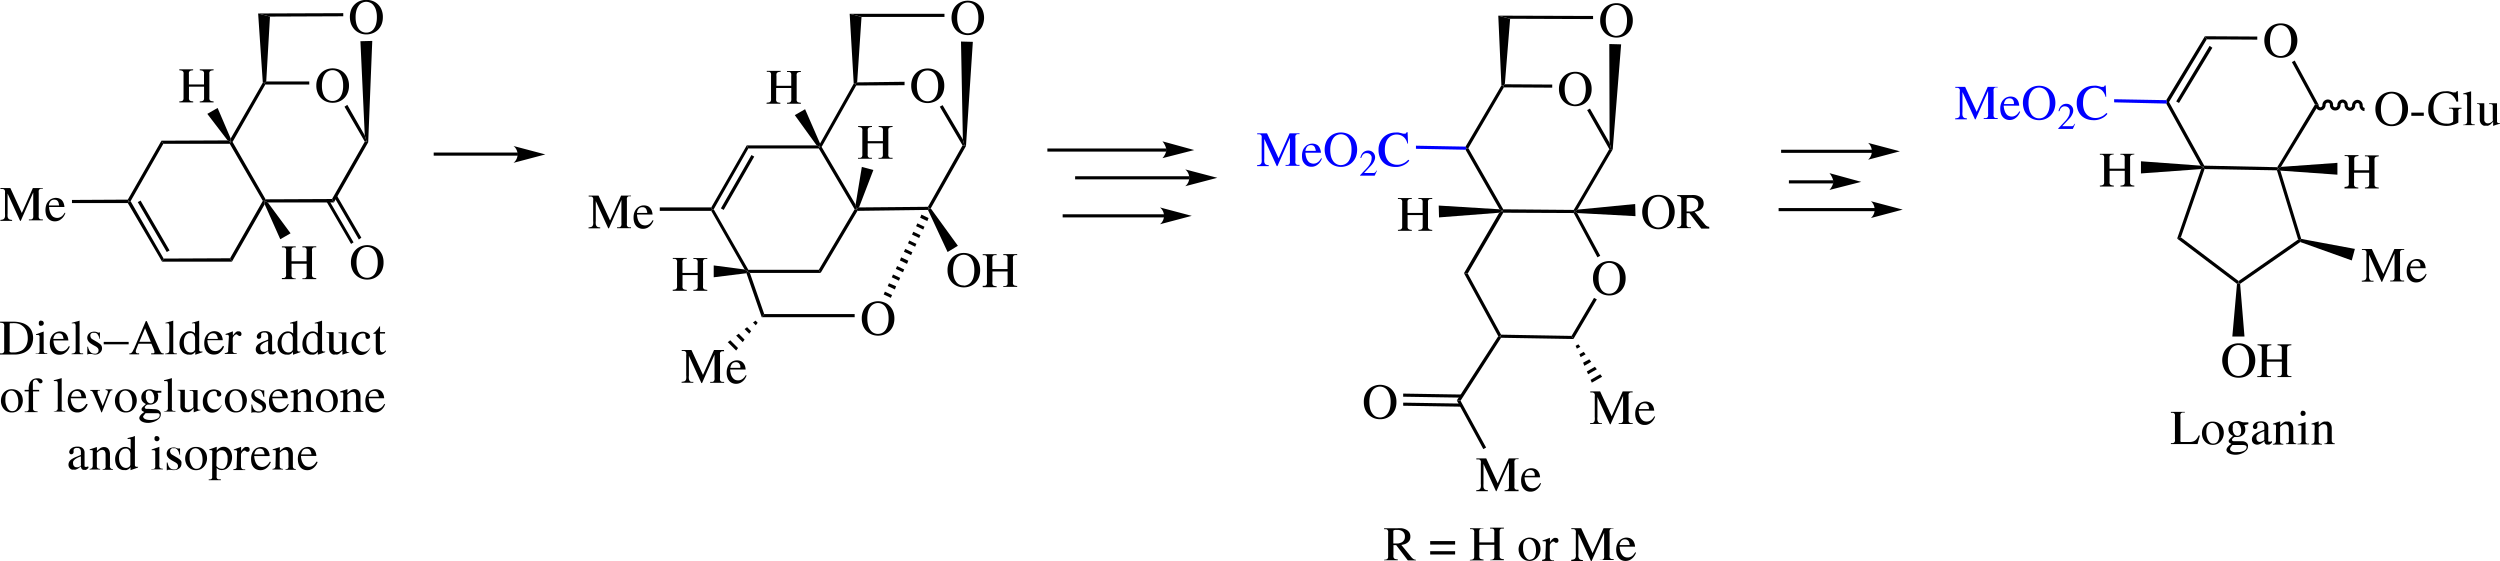 <svg id="Слой_1" data-name="Слой 1" xmlns="http://www.w3.org/2000/svg" viewBox="0 0 400.86 89.94"><defs><style>.cls-1{fill:blue;}.cls-2,.cls-3{fill:none;stroke:#000;}.cls-2{stroke-width:0.51px;}.cls-3{stroke-width:0.5px;}</style></defs><path d="M907.86,511.77a2.8,2.8,0,0,1-1-.19A2.5,2.5,0,0,1,906,511a2.77,2.77,0,0,1-.56-.87,3.13,3.13,0,0,1-.2-1.14,3.19,3.19,0,0,1,.22-1.21,2.5,2.5,0,0,1,.6-.87,2.33,2.33,0,0,1,.83-.52,2.91,2.91,0,0,1,1-.17,2.94,2.94,0,0,1,1,.17,2.46,2.46,0,0,1,.84.52,2.62,2.62,0,0,1,.59.87,3,3,0,0,1,.22,1.21,3.13,3.13,0,0,1-.2,1.14,2.61,2.61,0,0,1-.56.87,2.56,2.56,0,0,1-.83.55A2.89,2.89,0,0,1,907.86,511.77Zm0-.29a1.57,1.57,0,0,0,.64-.14,1.34,1.34,0,0,0,.54-.44,2.08,2.08,0,0,0,.38-.76,4.1,4.1,0,0,0,.14-1.13,3.77,3.77,0,0,0-.15-1.15,2.15,2.15,0,0,0-.4-.77,1.4,1.4,0,0,0-.55-.43,1.59,1.59,0,0,0-1.21,0,1.48,1.48,0,0,0-.55.43,2.52,2.52,0,0,0-.4.77,3.77,3.77,0,0,0-.15,1.15,4.1,4.1,0,0,0,.14,1.13,2.25,2.25,0,0,0,.38.76,1.48,1.48,0,0,0,.54.44A1.62,1.62,0,0,0,907.86,511.48Z" transform="translate(-759.13 -495.24)"/><path d="M914.31,500.87a2.68,2.68,0,0,1-1-.19,2.46,2.46,0,0,1-.83-.55,2.51,2.51,0,0,1-.56-.86,3.28,3.28,0,0,1,0-2.36,2.48,2.48,0,0,1,.59-.87,2.42,2.42,0,0,1,.84-.52,2.8,2.8,0,0,1,1.92,0,2.44,2.44,0,0,1,1.43,1.39,3.28,3.28,0,0,1,0,2.36,2.51,2.51,0,0,1-.56.86,2.46,2.46,0,0,1-.83.55A2.68,2.68,0,0,1,914.31,500.87Zm0-.29a1.57,1.57,0,0,0,.64-.14,1.5,1.5,0,0,0,.55-.43,2.21,2.21,0,0,0,.37-.77,3.75,3.75,0,0,0,.14-1.13,3.82,3.82,0,0,0-.15-1.15,2.31,2.31,0,0,0-.39-.77,1.42,1.42,0,0,0-.55-.42,1.5,1.5,0,0,0-1.22,0,1.42,1.42,0,0,0-.55.42,2.31,2.31,0,0,0-.39.77,3.82,3.82,0,0,0-.15,1.15,3.75,3.75,0,0,0,.14,1.13,2.21,2.21,0,0,0,.37.77,1.5,1.5,0,0,0,.55.43A1.57,1.57,0,0,0,914.31,500.58Z" transform="translate(-759.13 -495.24)"/><path d="M860.31,526.71l-.32,0a.4.4,0,0,0-.22.09.37.37,0,0,0-.12.21,1.76,1.76,0,0,0,0,.38V531a1.73,1.73,0,0,0,0,.37.37.37,0,0,0,.12.21.5.5,0,0,0,.22.1l.32,0v.15h-2.24v-.15l.38,0a.48.48,0,0,0,.22-.13.53.53,0,0,0,.1-.24,2.1,2.1,0,0,0,0-.4V527.3h0l-2,4.55h-.11l-2-4.37h0v3.2a2.35,2.35,0,0,0,0,.5.67.67,0,0,0,.12.31.44.44,0,0,0,.23.16,1.73,1.73,0,0,0,.36.05v.15H853.5v-.15a1.78,1.78,0,0,0,.38-.06.42.42,0,0,0,.24-.14.68.68,0,0,0,.12-.3,2.49,2.49,0,0,0,0-.52v-3.25a1.22,1.22,0,0,0,0-.37.36.36,0,0,0-.12-.22.43.43,0,0,0-.23-.09l-.37,0v-.15h1.58l1.85,4,1.77-4h1.59Z" transform="translate(-759.13 -495.24)"/><path d="M863.91,530.6c0,.06-.07.16-.14.31a2,2,0,0,1-.3.45,2.17,2.17,0,0,1-.52.4,1.53,1.53,0,0,1-.74.17,1.46,1.46,0,0,1-.6-.12,1.27,1.27,0,0,1-.48-.35,1.58,1.58,0,0,1-.3-.56,2.25,2.25,0,0,1-.11-.76,2.32,2.32,0,0,1,.16-.93,1.76,1.76,0,0,1,.41-.61,1.71,1.71,0,0,1,.54-.33,1.49,1.49,0,0,1,.52-.1,1.72,1.72,0,0,1,.52.08,1,1,0,0,1,.43.26,1.38,1.38,0,0,1,.31.45,2.14,2.14,0,0,1,.15.68h-2.49a3.07,3.07,0,0,0,.16.86,1.71,1.71,0,0,0,.32.54,1,1,0,0,0,.38.27,1.53,1.53,0,0,0,.41.07,1.16,1.16,0,0,0,.47-.09,1.23,1.23,0,0,0,.35-.22,1.62,1.62,0,0,0,.25-.28c.07-.09.12-.18.17-.25Zm-1-1.22c0-.1,0-.2-.05-.3a1.17,1.17,0,0,0-.12-.31.58.58,0,0,0-.22-.22.69.69,0,0,0-.38-.09.79.79,0,0,0-.56.2,1.27,1.27,0,0,0-.32.72Z" transform="translate(-759.13 -495.24)"/><path d="M913.65,541.32a2.68,2.68,0,0,1-1-.19,2.56,2.56,0,0,1-.83-.55,2.47,2.47,0,0,1-.56-.86,3.19,3.19,0,0,1-.2-1.15,3,3,0,0,1,.22-1.21,2.84,2.84,0,0,1,.59-.87,2.62,2.62,0,0,1,.84-.52,2.8,2.8,0,0,1,1.92,0,2.42,2.42,0,0,1,.84.52,2.7,2.7,0,0,1,.6.87,3.22,3.22,0,0,1,.22,1.21,3.19,3.19,0,0,1-.2,1.15,2.61,2.61,0,0,1-.56.86,2.5,2.5,0,0,1-.84.55A2.61,2.61,0,0,1,913.65,541.32Zm0-.28a1.47,1.47,0,0,0,.65-.15,1.45,1.45,0,0,0,.54-.43,2.31,2.31,0,0,0,.38-.77,4,4,0,0,0,.14-1.13,3.87,3.87,0,0,0-.15-1.15,2.65,2.65,0,0,0-.4-.77,1.48,1.48,0,0,0-1.76-.42,1.38,1.38,0,0,0-.55.42,2.24,2.24,0,0,0-.4.77,3.87,3.87,0,0,0-.15,1.15,4,4,0,0,0,.14,1.13,2.13,2.13,0,0,0,.38.77,1.31,1.31,0,0,0,.54.43A1.43,1.43,0,0,0,913.65,541Z" transform="translate(-759.13 -495.24)"/><path d="M916.69,541.06a1.87,1.87,0,0,0,.4,0,.46.46,0,0,0,.21-.14.52.52,0,0,0,.08-.24,3.79,3.79,0,0,0,0-.38v-3.46a1.73,1.73,0,0,0,0-.36.41.41,0,0,0-.1-.21.65.65,0,0,0-.22-.11l-.36,0v-.16h2.23v.16a1.57,1.57,0,0,0-.37,0,.42.42,0,0,0-.21.11.35.35,0,0,0-.1.21,1.62,1.62,0,0,0,0,.35v1.55h2.43v-1.55a1.73,1.73,0,0,0,0-.36.41.41,0,0,0-.1-.21.65.65,0,0,0-.22-.11l-.36,0v-.16h2.23v.16a1.57,1.57,0,0,0-.37,0,.42.42,0,0,0-.21.11.35.35,0,0,0-.1.21,1.62,1.62,0,0,0,0,.35v3.55a1.55,1.55,0,0,0,0,.33.41.41,0,0,0,.09.21.36.36,0,0,0,.22.12,1.49,1.49,0,0,0,.37.06v.15h-2.23v-.15a1.87,1.87,0,0,0,.4,0,.46.46,0,0,0,.21-.14.52.52,0,0,0,.08-.24,3.79,3.79,0,0,0,0-.38v-1.56h-2.43v1.65a1.55,1.55,0,0,0,0,.33.41.41,0,0,0,.09.21.36.36,0,0,0,.22.12,1.49,1.49,0,0,0,.37.06v.15h-2.23Z" transform="translate(-759.13 -495.24)"/><path d="M875.24,551.56l-.32,0a.5.5,0,0,0-.22.1.31.31,0,0,0-.12.2,1.76,1.76,0,0,0,0,.38v3.55a1.66,1.66,0,0,0,0,.37.37.37,0,0,0,.12.21.41.41,0,0,0,.22.1l.32,0v.15H873v-.15l.38,0a.48.48,0,0,0,.22-.13.53.53,0,0,0,.1-.24,2.1,2.1,0,0,0,0-.4v-3.59h0l-2,4.55h-.11l-2-4.37h0v3.2a2.35,2.35,0,0,0,0,.5.67.67,0,0,0,.12.31.39.39,0,0,0,.23.16,1.73,1.73,0,0,0,.36,0v.15h-1.88v-.15a1.78,1.78,0,0,0,.38-.06.42.42,0,0,0,.24-.14.63.63,0,0,0,.12-.3,2.43,2.43,0,0,0,0-.52v-3.25a1.22,1.22,0,0,0,0-.37.31.31,0,0,0-.12-.21.54.54,0,0,0-.23-.1l-.37,0v-.15H870l1.85,4,1.77-4h1.59Z" transform="translate(-759.13 -495.24)"/><path d="M878.84,555.45a2.92,2.92,0,0,1-.14.31,1.84,1.84,0,0,1-.82.85,1.53,1.53,0,0,1-.74.17,1.46,1.46,0,0,1-.6-.12,1.27,1.27,0,0,1-.48-.35,1.58,1.58,0,0,1-.3-.56,2.25,2.25,0,0,1-.11-.76,2.32,2.32,0,0,1,.16-.93,1.76,1.76,0,0,1,.41-.61,1.58,1.58,0,0,1,1.58-.35,1.1,1.1,0,0,1,.43.26,1.5,1.5,0,0,1,.31.45,2.14,2.14,0,0,1,.15.68H876.2a3.22,3.22,0,0,0,.16.87,1.77,1.77,0,0,0,.32.53,1,1,0,0,0,.38.27,1.22,1.22,0,0,0,.41.07,1.16,1.16,0,0,0,.47-.09,1.23,1.23,0,0,0,.35-.22,2.05,2.05,0,0,0,.25-.27l.17-.26Zm-1-1.22c0-.1,0-.2,0-.3a1,1,0,0,0-.12-.3.54.54,0,0,0-.22-.23.69.69,0,0,0-.38-.09.83.83,0,0,0-.56.2,1.27,1.27,0,0,0-.32.72Z" transform="translate(-759.13 -495.24)"/><path d="M899.9,549.06a2.68,2.68,0,0,1-1-.19,2.56,2.56,0,0,1-.83-.55,2.47,2.47,0,0,1-.56-.86,3.19,3.19,0,0,1-.2-1.15,3,3,0,0,1,.22-1.2,2.62,2.62,0,0,1,.59-.87,2.32,2.32,0,0,1,.84-.52,2.65,2.65,0,0,1,1.92,0,2.16,2.16,0,0,1,.84.52,2.5,2.5,0,0,1,.6.87,3.13,3.13,0,0,1,.22,1.2,3.19,3.19,0,0,1-.2,1.15,2.61,2.61,0,0,1-.56.86,2.5,2.5,0,0,1-.84.55A2.61,2.61,0,0,1,899.9,549.06Zm0-.28a1.62,1.62,0,0,0,.65-.14,1.59,1.59,0,0,0,.54-.44,2.35,2.35,0,0,0,.38-.76,4.18,4.18,0,0,0,.14-1.14,3.87,3.87,0,0,0-.15-1.15,2.65,2.65,0,0,0-.4-.77,1.56,1.56,0,0,0-.55-.42,1.47,1.47,0,0,0-1.21,0,1.47,1.47,0,0,0-.55.42,2.24,2.24,0,0,0-.4.77,3.87,3.87,0,0,0-.15,1.15,4.18,4.18,0,0,0,.14,1.14,2.17,2.17,0,0,0,.38.76,1.42,1.42,0,0,0,.54.44A1.57,1.57,0,0,0,899.9,548.78Z" transform="translate(-759.13 -495.24)"/><path d="M882.07,511.7a1.87,1.87,0,0,0,.4-.05.46.46,0,0,0,.21-.14.52.52,0,0,0,.08-.24,3.79,3.79,0,0,0,0-.38v-3.46a1.73,1.73,0,0,0,0-.36.41.41,0,0,0-.1-.21.57.57,0,0,0-.22-.11l-.36,0v-.15h2.23v.15a1.57,1.57,0,0,0-.37.05.42.42,0,0,0-.21.11.35.35,0,0,0-.1.21,1.62,1.62,0,0,0,0,.35V509H886v-1.55a1.73,1.73,0,0,0,0-.36.41.41,0,0,0-.1-.21.65.65,0,0,0-.22-.11l-.36,0v-.15h2.23v.15a1.57,1.57,0,0,0-.37.05.42.42,0,0,0-.21.11.35.35,0,0,0-.1.21,1.62,1.62,0,0,0,0,.35V511a1.55,1.55,0,0,0,0,.33.41.41,0,0,0,.09.21.36.36,0,0,0,.22.12,1.49,1.49,0,0,0,.37.06v.15h-2.23v-.15a1.87,1.87,0,0,0,.4-.05.46.46,0,0,0,.21-.14.52.52,0,0,0,.08-.24,3.79,3.79,0,0,0,0-.38v-1.56h-2.43V511a1.55,1.55,0,0,0,0,.33.41.41,0,0,0,.09.21.36.36,0,0,0,.22.12,1.49,1.49,0,0,0,.37.06v.15h-2.23Z" transform="translate(-759.13 -495.24)"/><path d="M896.71,520.54a1.4,1.4,0,0,0,.4,0,.39.39,0,0,0,.21-.14.52.52,0,0,0,.08-.24,3.79,3.79,0,0,0,0-.38v-3.46a1.56,1.56,0,0,0,0-.35.37.37,0,0,0-.32-.32,2.39,2.39,0,0,0-.36-.05v-.15h2.23v.15a2.37,2.37,0,0,0-.37.05.52.52,0,0,0-.21.11.38.38,0,0,0-.1.21,1.69,1.69,0,0,0,0,.35v1.55h2.43v-1.55a1.56,1.56,0,0,0,0-.35.37.37,0,0,0-.32-.32,2.39,2.39,0,0,0-.36-.05v-.15h2.23v.15a2.37,2.37,0,0,0-.37.05.52.52,0,0,0-.21.11.38.38,0,0,0-.1.21,1.69,1.69,0,0,0,0,.35v3.55a1.42,1.42,0,0,0,0,.33.49.49,0,0,0,.09.22.51.51,0,0,0,.22.12,2.37,2.37,0,0,0,.37,0v.15H900v-.15a1.4,1.4,0,0,0,.4,0,.39.39,0,0,0,.21-.14.52.52,0,0,0,.08-.24,3.79,3.79,0,0,0,0-.38v-1.56h-2.43v1.65a1.42,1.42,0,0,0,0,.33.49.49,0,0,0,.09.22.51.51,0,0,0,.22.12,2.37,2.37,0,0,0,.37,0v.15h-2.23Z" transform="translate(-759.13 -495.24)"/><path d="M867,541.7a1.69,1.69,0,0,0,.39-.05.44.44,0,0,0,.22-.14.52.52,0,0,0,.08-.24,3.79,3.79,0,0,0,0-.38v-3.46a1.73,1.73,0,0,0,0-.36.42.42,0,0,0-.11-.21.52.52,0,0,0-.21-.11l-.36,0v-.15h2.23v.15a1.57,1.57,0,0,0-.37,0,.42.42,0,0,0-.21.11.35.35,0,0,0-.1.21,1.62,1.62,0,0,0,0,.35V539h2.43v-1.55a1.73,1.73,0,0,0,0-.36.42.42,0,0,0-.11-.21.52.52,0,0,0-.21-.11l-.36,0v-.15h2.23v.15a1.57,1.57,0,0,0-.37,0,.42.42,0,0,0-.21.11.35.35,0,0,0-.1.21,1.62,1.62,0,0,0,0,.35V541a1.55,1.55,0,0,0,0,.33.34.34,0,0,0,.09.21.37.37,0,0,0,.21.12,1.68,1.68,0,0,0,.38.06v.15h-2.23v-.15a1.69,1.69,0,0,0,.39-.05.44.44,0,0,0,.22-.14.52.52,0,0,0,.08-.24,3.79,3.79,0,0,0,0-.38v-1.56h-2.43V541a1.55,1.55,0,0,0,0,.33.34.34,0,0,0,.09.21.37.37,0,0,0,.21.12,1.68,1.68,0,0,0,.38.06v.15H867Z" transform="translate(-759.13 -495.24)"/><polygon points="150.69 17.11 151.14 16.86 154.39 22.36 154.64 23.31 154.34 23.31 150.69 17.11"/><polygon points="137.29 13.71 137.14 13.46 137.44 13.21 145.04 13.11 145.04 13.66 137.29 13.71"/><polygon points="131.74 23.56 131.44 23.56 131.49 23.01 136.89 13.41 137.14 13.46 137.29 13.71 131.74 23.56"/><polygon points="137.19 32.81 137.34 33.56 137.04 33.56 131.29 23.81 131.44 23.56 131.74 23.56 137.19 32.81"/><polygon points="148.79 33.16 148.94 33.41 148.79 33.66 137.49 33.81 137.34 33.56 137.74 33.26 148.79 33.16"/><polygon points="154.34 23.31 154.64 23.31 154.89 23.41 149.24 33.41 148.94 33.41 148.79 33.16 154.34 23.31"/><polygon points="136.24 2.21 138.14 2.71 137.44 13.21 137.14 13.46 136.89 13.41 136.24 2.21"/><polygon points="151.44 2.21 151.44 2.71 138.14 2.71 136.24 2.21 151.44 2.21"/><polygon points="119.99 23.81 119.74 23.31 130.94 23.31 131.44 23.56 131.29 23.81 119.99 23.81"/><polygon points="114.44 33.56 114.19 33.56 114.04 33.26 119.74 23.31 119.99 23.81 114.44 33.56"/><polygon points="116.04 33.66 115.59 33.41 120.49 24.86 120.94 25.11 116.04 33.66"/><polygon points="119.99 43.26 119.84 43.51 119.39 43.21 114.04 33.81 114.19 33.56 114.44 33.56 119.99 43.26"/><polygon points="131.29 43.26 131.59 43.76 120.24 43.76 119.84 43.51 119.99 43.26 131.29 43.26"/><polygon points="137.04 33.56 137.34 33.56 137.49 33.81 131.59 43.76 131.29 43.26 137.04 33.56"/><polygon points="105.79 33.81 105.79 33.26 114.04 33.26 114.19 33.56 114.04 33.81 105.79 33.81"/><polygon points="153.59 39.41 151.94 40.41 148.79 33.66 148.94 33.41 149.24 33.41 153.59 39.41"/><polygon points="154.09 6.66 155.99 6.71 154.89 23.41 154.64 23.31 154.39 22.36 154.09 6.66"/><polygon points="122.54 50.36 122.14 50.86 119.69 43.81 119.84 43.51 120.24 43.76 122.54 50.36"/><polygon points="118.04 56.21 116.69 54.86 117.09 54.56 118.34 55.81 118.04 56.21"/><polygon points="119.09 54.86 118.04 53.81 118.44 53.51 119.39 54.46 119.09 54.86"/><polygon points="120.14 53.51 119.39 52.76 119.79 52.46 120.44 53.11 120.14 53.51"/><polygon points="121.19 52.16 120.74 51.71 121.14 51.41 121.49 51.76 121.19 52.16"/><polygon points="137.04 50.36 137.04 50.86 122.14 50.86 122.54 50.36 137.04 50.36"/><polygon points="147.74 34.41 148.89 34.96 148.69 35.46 147.54 34.91 147.74 34.41"/><polygon points="147.09 35.81 148.24 36.36 148.04 36.81 146.89 36.26 147.09 35.81"/><polygon points="146.44 37.16 147.59 37.71 147.39 38.16 146.24 37.61 146.44 37.16"/><polygon points="145.79 38.56 146.94 39.11 146.74 39.56 145.59 39.01 145.79 38.56"/><polygon points="145.14 39.91 146.29 40.46 146.09 40.91 144.94 40.36 145.14 39.91"/><polygon points="144.49 41.26 145.64 41.81 145.44 42.31 144.29 41.76 144.49 41.26"/><polygon points="143.84 42.66 144.99 43.21 144.79 43.66 143.64 43.11 143.84 42.66"/><polygon points="143.19 44.01 144.34 44.56 144.14 45.01 142.99 44.46 143.19 44.01"/><polygon points="142.54 45.41 143.69 45.91 143.49 46.41 142.34 45.86 142.54 45.41"/><polygon points="141.89 46.76 143.04 47.31 142.84 47.76 141.69 47.21 141.89 46.76"/><polygon points="127.44 18.46 129.09 17.51 131.49 23.01 131.44 23.56 130.94 23.31 127.44 18.46"/><polygon points="138.19 26.76 140.04 27.26 137.74 33.26 137.34 33.56 137.19 32.81 138.19 26.76"/><polygon points="114.44 44.46 114.44 42.56 119.39 43.21 119.84 43.51 119.69 43.81 114.44 44.46"/><path d="M1011.7,512.27a2.89,2.89,0,0,1-1-.19,2.47,2.47,0,0,1-1.39-1.42,2.93,2.93,0,0,1-.21-1.14,3,3,0,0,1,.23-1.21,2.62,2.62,0,0,1,.59-.87,2.37,2.37,0,0,1,.84-.52,2.8,2.8,0,0,1,1.92,0,2.37,2.37,0,0,1,.84.52,2.48,2.48,0,0,1,.59.87,3,3,0,0,1,.23,1.21,2.93,2.93,0,0,1-.21,1.14,2.46,2.46,0,0,1-.56.87,2.36,2.36,0,0,1-.83.55A2.89,2.89,0,0,1,1011.7,512.27Zm0-.29a1.57,1.57,0,0,0,.64-.14,1.43,1.43,0,0,0,.55-.44,2.07,2.07,0,0,0,.37-.76,4.55,4.55,0,0,0,0-2.28,2.31,2.31,0,0,0-.39-.77,1.56,1.56,0,0,0-.55-.43,1.61,1.61,0,0,0-1.22,0,1.56,1.56,0,0,0-.55.43,2.31,2.31,0,0,0-.39.77,4.55,4.55,0,0,0,0,2.28,2.25,2.25,0,0,0,.37.76,1.43,1.43,0,0,0,.55.44A1.57,1.57,0,0,0,1011.7,512Z" transform="translate(-759.13 -495.24)"/><path d="M1018.3,501.27a2.89,2.89,0,0,1-1-.19,2.46,2.46,0,0,1-.83-.55,2.61,2.61,0,0,1-.56-.87,2.93,2.93,0,0,1-.2-1.14,3,3,0,0,1,.22-1.21,2.62,2.62,0,0,1,.59-.87,2.46,2.46,0,0,1,.84-.52,2.8,2.8,0,0,1,1.92,0,2.28,2.28,0,0,1,.84.52,2.48,2.48,0,0,1,.59.87,3,3,0,0,1,.23,1.21,2.93,2.93,0,0,1-.21,1.14,2.46,2.46,0,0,1-.56.87,2.36,2.36,0,0,1-.83.55A2.85,2.85,0,0,1,1018.3,501.27Zm0-.29a1.62,1.62,0,0,0,.65-.14,1.48,1.48,0,0,0,.54-.44,2.25,2.25,0,0,0,.38-.76,4.1,4.1,0,0,0,.14-1.13,3.47,3.47,0,0,0-.16-1.15,2.31,2.31,0,0,0-.39-.77,1.56,1.56,0,0,0-.55-.43,1.66,1.66,0,0,0-.61-.12,1.7,1.7,0,0,0-.61.12,1.45,1.45,0,0,0-.54.43,2.15,2.15,0,0,0-.4.77,4.55,4.55,0,0,0,0,2.28,2.25,2.25,0,0,0,.37.76,1.43,1.43,0,0,0,.55.44A1.57,1.57,0,0,0,1018.3,501Z" transform="translate(-759.13 -495.24)"/><path class="cls-1" d="M967.5,516.75l-.33,0a.46.46,0,0,0-.21.1.37.37,0,0,0-.12.21,1.22,1.22,0,0,0,0,.37V521a1.19,1.19,0,0,0,0,.36.4.4,0,0,0,.12.22.46.46,0,0,0,.21.1l.33,0v.15h-2.24v-.15a1.65,1.65,0,0,0,.37,0,.36.36,0,0,0,.22-.12.53.53,0,0,0,.11-.24,2.17,2.17,0,0,0,0-.4v-3.59h0l-2,4.55h-.11l-2-4.37h0v3.19a3.49,3.49,0,0,0,0,.51.94.94,0,0,0,.12.3.45.45,0,0,0,.24.16,1.58,1.58,0,0,0,.36.06v.15h-1.88v-.15a1.89,1.89,0,0,0,.38-.06.49.49,0,0,0,.24-.15.7.7,0,0,0,.12-.3,3.33,3.33,0,0,0,0-.52v-3.25a1.82,1.82,0,0,0,0-.37.43.43,0,0,0-.12-.21.53.53,0,0,0-.24-.1l-.36,0v-.15h1.58l1.85,4,1.77-4h1.59Z" transform="translate(-759.13 -495.24)"/><path class="cls-1" d="M971.1,520.64a2.84,2.84,0,0,1-.14.32,2.15,2.15,0,0,1-.31.45,1.93,1.93,0,0,1-.51.4,1.53,1.53,0,0,1-.74.17,1.54,1.54,0,0,1-.61-.12,1.45,1.45,0,0,1-.47-.35A1.77,1.77,0,0,1,968,521a2.59,2.59,0,0,1-.1-.76,2.4,2.4,0,0,1,.16-.94,1.81,1.81,0,0,1,.41-.6,1.38,1.38,0,0,1,.53-.33,1.54,1.54,0,0,1,.53-.1,1.49,1.49,0,0,1,.52.08,1.16,1.16,0,0,1,.43.25,1.41,1.41,0,0,1,.3.46,2.44,2.44,0,0,1,.16.67h-2.49a2.87,2.87,0,0,0,.16.87,1.71,1.71,0,0,0,.31.54.87.87,0,0,0,.39.26,1.24,1.24,0,0,0,.41.08,1.16,1.16,0,0,0,.47-.09,1.38,1.38,0,0,0,.35-.22,1.62,1.62,0,0,0,.25-.28l.17-.25Zm-1-1.21c0-.1,0-.2-.06-.31a.91.91,0,0,0-.11-.3.69.69,0,0,0-.22-.23.8.8,0,0,0-.38-.08.83.83,0,0,0-.56.19,1.28,1.28,0,0,0-.32.73Z" transform="translate(-759.13 -495.24)"/><path class="cls-1" d="M974.14,522a2.68,2.68,0,0,1-1-.19,2.36,2.36,0,0,1-.83-.55,2.51,2.51,0,0,1-.56-.86,3.28,3.28,0,0,1,0-2.36,2.46,2.46,0,0,1,1.42-1.39,2.82,2.82,0,0,1,1.93,0,2.44,2.44,0,0,1,1.43,1.39,3.42,3.42,0,0,1,0,2.36,2.67,2.67,0,0,1-.56.86,2.46,2.46,0,0,1-.83.55A2.68,2.68,0,0,1,974.14,522Zm0-.29a1.42,1.42,0,0,0,.64-.14,1.5,1.5,0,0,0,.55-.43,2.4,2.4,0,0,0,.37-.77,4.1,4.1,0,0,0,.14-1.13,3.82,3.82,0,0,0-.15-1.15,2.15,2.15,0,0,0-.4-.77,1.33,1.33,0,0,0-.54-.42,1.52,1.52,0,0,0-.61-.13,1.49,1.49,0,0,0-.61.13,1.35,1.35,0,0,0-.55.42,2.31,2.31,0,0,0-.39.77,3.51,3.51,0,0,0-.16,1.15,4.1,4.1,0,0,0,.14,1.13,2.41,2.41,0,0,0,.38.77,1.56,1.56,0,0,0,.54.43A1.46,1.46,0,0,0,974.14,521.72Z" transform="translate(-759.13 -495.24)"/><path class="cls-1" d="M979.55,523.41h-2.34v-.08l1.07-1.13a3.59,3.59,0,0,0,.59-.81,1.69,1.69,0,0,0,.19-.74.92.92,0,0,0,0-.26.6.6,0,0,0-.13-.28.66.66,0,0,0-.26-.23.89.89,0,0,0-.43-.09.71.71,0,0,0-.34.08.65.65,0,0,0-.24.19,1.17,1.17,0,0,0-.17.26c0,.09-.07.17-.11.25l-.12,0a1.82,1.82,0,0,1,.2-.57,1.37,1.37,0,0,1,.3-.36,1.22,1.22,0,0,1,.37-.2,1.44,1.44,0,0,1,.4-.06,1.4,1.4,0,0,1,.4.07,1.29,1.29,0,0,1,.35.22,1,1,0,0,1,.24.34,1.06,1.06,0,0,1,.1.45,1.22,1.22,0,0,1-.09.46,2.22,2.22,0,0,1-.2.41,3,3,0,0,1-.25.34l-.23.25-1,1.06h1.58a.29.29,0,0,0,.13-.05.42.42,0,0,0,.13-.11,1.77,1.77,0,0,0,.16-.23l.08,0Z" transform="translate(-759.13 -495.24)"/><path class="cls-1" d="M984.81,518.29a2.25,2.25,0,0,0-.22-.58,1.76,1.76,0,0,0-.37-.48,1.88,1.88,0,0,0-.51-.31,2,2,0,0,0-.66-.11,1.8,1.8,0,0,0-.63.12,1.6,1.6,0,0,0-.57.37,1.64,1.64,0,0,0-.24.27,1.79,1.79,0,0,0-.21.39,2.56,2.56,0,0,0-.16.55,4.26,4.26,0,0,0-.06.76,3.2,3.2,0,0,0,.17,1.09,2.12,2.12,0,0,0,.43.74,1.66,1.66,0,0,0,.63.42,2.06,2.06,0,0,0,.73.14,2.31,2.31,0,0,0,.67-.09,3.54,3.54,0,0,0,.51-.22,2.5,2.5,0,0,0,.38-.27l.25-.23.15.14-.14.17a1.83,1.83,0,0,1-.4.35,2.79,2.79,0,0,1-.67.34,2.58,2.58,0,0,1-1,.16,3.2,3.2,0,0,1-1-.15,2.35,2.35,0,0,1-.86-.48,2.41,2.41,0,0,1-.62-.86,3,3,0,0,1-.24-1.27,2.81,2.81,0,0,1,.24-1.19,2.57,2.57,0,0,1,1.48-1.39,2.87,2.87,0,0,1,1-.18,2.56,2.56,0,0,1,.49,0l.41.09.31.09a.63.63,0,0,0,.19,0h.07l.11,0a.26.26,0,0,0,.11-.08.28.28,0,0,0,.08-.15h.17l.07,1.8Z" transform="translate(-759.13 -495.24)"/><path d="M1017.15,542.62a2.89,2.89,0,0,1-1-.19,2.56,2.56,0,0,1-.83-.55,2.67,2.67,0,0,1-.56-.86,3.23,3.23,0,0,1-.2-1.15,3,3,0,0,1,.22-1.21,2.44,2.44,0,0,1,1.43-1.39,2.8,2.8,0,0,1,1.92,0,2.42,2.42,0,0,1,.84.52,2.5,2.5,0,0,1,.6.87,3,3,0,0,1,.22,1.21,3.23,3.23,0,0,1-.2,1.15,2.84,2.84,0,0,1-.56.86,2.5,2.5,0,0,1-.84.55A2.8,2.8,0,0,1,1017.15,542.62Zm0-.29a1.46,1.46,0,0,0,.65-.14,1.56,1.56,0,0,0,.54-.43,2.41,2.41,0,0,0,.38-.77,4.1,4.1,0,0,0,.14-1.13,3.82,3.82,0,0,0-.15-1.15,2.52,2.52,0,0,0-.4-.77,1.35,1.35,0,0,0-.55-.42,1.47,1.47,0,0,0-1.21,0,1.29,1.29,0,0,0-.55.42,2.15,2.15,0,0,0-.4.77,3.82,3.82,0,0,0-.15,1.15,4.1,4.1,0,0,0,.14,1.13,2.22,2.22,0,0,0,.38.77,1.4,1.4,0,0,0,.54.43A1.42,1.42,0,0,0,1017.15,542.33Z" transform="translate(-759.13 -495.24)"/><path d="M1025.05,532a2.68,2.68,0,0,1-1-.19,2.46,2.46,0,0,1-.83-.55,2.67,2.67,0,0,1-.56-.86,3.42,3.42,0,0,1,0-2.36,2.44,2.44,0,0,1,1.43-1.39,2.8,2.8,0,0,1,1.92,0,2.42,2.42,0,0,1,.84.52,2.48,2.48,0,0,1,.59.87,3.28,3.28,0,0,1,0,2.36,2.51,2.51,0,0,1-.56.86,2.36,2.36,0,0,1-.83.55A2.64,2.64,0,0,1,1025.05,532Zm0-.29a1.46,1.46,0,0,0,.65-.14,1.56,1.56,0,0,0,.54-.43,2.41,2.41,0,0,0,.38-.77,4.1,4.1,0,0,0,.14-1.13,3.51,3.51,0,0,0-.16-1.15,2.31,2.31,0,0,0-.39-.77,1.42,1.42,0,0,0-.55-.42,1.49,1.49,0,0,0-.61-.13,1.52,1.52,0,0,0-.61.13,1.33,1.33,0,0,0-.54.42,2.15,2.15,0,0,0-.4.77,3.82,3.82,0,0,0-.15,1.15,3.75,3.75,0,0,0,.14,1.13,2.4,2.4,0,0,0,.37.77,1.5,1.5,0,0,0,.55.43A1.42,1.42,0,0,0,1025.05,531.72Z" transform="translate(-759.13 -495.24)"/><path d="M1033.21,531.9h-1.29l-1.9-2.47-.45,0V531a1.55,1.55,0,0,0,0,.33.34.34,0,0,0,.09.21.43.43,0,0,0,.22.13,2.53,2.53,0,0,0,.38,0v.15h-2.21v-.15a1.68,1.68,0,0,0,.38-.06.38.38,0,0,0,.2-.14.52.52,0,0,0,.08-.24,3.57,3.57,0,0,0,0-.37v-3.47a1.62,1.62,0,0,0,0-.35.42.42,0,0,0-.11-.21.54.54,0,0,0-.2-.1l-.34-.06v-.15h2.2a5,5,0,0,1,.62,0,2.23,2.23,0,0,1,.67.19,1.46,1.46,0,0,1,.53.42,1.21,1.21,0,0,1,.22.74,1.14,1.14,0,0,1-.17.65,1.3,1.3,0,0,1-.41.4,1.44,1.44,0,0,1-.48.2l-.39.1,1.65,2a1.18,1.18,0,0,0,.29.26.79.79,0,0,0,.4.12Zm-3.64-2.75h.37a3,3,0,0,0,.42,0,2,2,0,0,0,.4-.11.94.94,0,0,0,.35-.2.87.87,0,0,0,.24-.32,1.14,1.14,0,0,0,.09-.48,1,1,0,0,0-.16-.62,1.12,1.12,0,0,0-.4-.33,1.31,1.31,0,0,0-.46-.12,2.58,2.58,0,0,0-.35,0,1.08,1.08,0,0,0-.41.05.27.27,0,0,0-.09.24Z" transform="translate(-759.13 -495.24)"/><path d="M1020.92,558.16a2.13,2.13,0,0,0-.32,0,.5.5,0,0,0-.22.1.31.31,0,0,0-.12.2,1.84,1.84,0,0,0,0,.38v3.55a1.66,1.66,0,0,0,0,.37.37.37,0,0,0,.12.21.51.51,0,0,0,.22.11,2.33,2.33,0,0,0,.32,0v.15h-2.24v-.15a1.92,1.92,0,0,0,.38,0,.54.54,0,0,0,.22-.13.45.45,0,0,0,.1-.24,2.1,2.1,0,0,0,0-.4v-3.59h0l-2,4.55h-.11l-2-4.36h0v3.19a2.29,2.29,0,0,0,0,.5.67.67,0,0,0,.12.31.39.39,0,0,0,.23.16,1.25,1.25,0,0,0,.36,0v.15h-1.88v-.15l.38,0a.49.49,0,0,0,.24-.15.59.59,0,0,0,.12-.3,2.43,2.43,0,0,0,0-.52v-3.25a1.22,1.22,0,0,0,0-.37.31.31,0,0,0-.12-.21.54.54,0,0,0-.23-.1l-.37,0V558h1.58l1.85,4,1.77-4h1.59Z" transform="translate(-759.13 -495.24)"/><path d="M1024.52,562.05a2.92,2.92,0,0,1-.14.31,1.84,1.84,0,0,1-.82.85,1.42,1.42,0,0,1-.74.17,1.46,1.46,0,0,1-.6-.12,1.36,1.36,0,0,1-.48-.34,1.63,1.63,0,0,1-.3-.57,2.21,2.21,0,0,1-.11-.76,2.32,2.32,0,0,1,.16-.93,2,2,0,0,1,.41-.61,1.63,1.63,0,0,1,1.06-.43,1.46,1.46,0,0,1,.52.09,1,1,0,0,1,.43.25,1.43,1.43,0,0,1,.31.46,2.07,2.07,0,0,1,.15.67h-2.49a3.22,3.22,0,0,0,.16.87,1.77,1.77,0,0,0,.32.53,1,1,0,0,0,.38.27,1.22,1.22,0,0,0,.41.07,1.16,1.16,0,0,0,.47-.09,1,1,0,0,0,.35-.22,1.57,1.57,0,0,0,.25-.27l.17-.26Zm-1-1.22c0-.09,0-.2,0-.3a1,1,0,0,0-.12-.3.54.54,0,0,0-.22-.23.69.69,0,0,0-.38-.09.83.83,0,0,0-.56.2,1.27,1.27,0,0,0-.32.72Z" transform="translate(-759.13 -495.24)"/><path d="M1002.62,568.86l-.32,0a.4.4,0,0,0-.22.09.53.53,0,0,0-.12.21,1.87,1.87,0,0,0,0,.38v3.55a1.9,1.9,0,0,0,0,.37.53.53,0,0,0,.12.21.5.5,0,0,0,.22.1l.32,0V574h-2.24v-.15a1.75,1.75,0,0,0,.38-.05.4.4,0,0,0,.22-.12.53.53,0,0,0,.1-.24,2.1,2.1,0,0,0,0-.4v-3.59h0l-2,4.55H999l-2-4.37h0v3.19a3.29,3.29,0,0,0,0,.51.59.59,0,0,0,.12.3.35.35,0,0,0,.23.16,1.68,1.68,0,0,0,.36.06V574h-1.88v-.15a1.78,1.78,0,0,0,.38-.06.43.43,0,0,0,.24-.15.59.59,0,0,0,.12-.3,2.43,2.43,0,0,0,0-.52v-3.24a1.34,1.34,0,0,0,0-.38.37.37,0,0,0-.12-.21.43.43,0,0,0-.23-.09l-.37,0v-.16h1.59l1.84,4,1.77-4h1.59Z" transform="translate(-759.13 -495.24)"/><path d="M1006.22,572.74a2.36,2.36,0,0,1-.13.32,1.73,1.73,0,0,1-.31.45,2.32,2.32,0,0,1-.51.4,1.56,1.56,0,0,1-.74.17,1.48,1.48,0,0,1-.61-.12,1.35,1.35,0,0,1-.47-.35,1.45,1.45,0,0,1-.31-.56,2.58,2.58,0,0,1-.11-.76,2.31,2.31,0,0,1,.17-.93,1.53,1.53,0,0,1,.41-.61,1.57,1.57,0,0,1,.53-.33,1.49,1.49,0,0,1,.52-.1,1.84,1.84,0,0,1,.53.08,1.13,1.13,0,0,1,.43.26,1.36,1.36,0,0,1,.3.45,2.13,2.13,0,0,1,.15.67h-2.49a2.79,2.79,0,0,0,.17.87,1.54,1.54,0,0,0,.31.54,1,1,0,0,0,.39.27,1.47,1.47,0,0,0,.41.07,1.21,1.21,0,0,0,.81-.31,1.29,1.29,0,0,0,.25-.28,2.23,2.23,0,0,0,.17-.25Zm-1-1.21c0-.1,0-.2,0-.31a1.21,1.21,0,0,0-.11-.3.66.66,0,0,0-.22-.22.71.71,0,0,0-.38-.09.81.81,0,0,0-.56.19,1.24,1.24,0,0,0-.32.73Z" transform="translate(-759.13 -495.24)"/><path d="M980.4,562.46a2.68,2.68,0,0,1-1-.19,2.56,2.56,0,0,1-.83-.55,2.47,2.47,0,0,1-.56-.86,3.19,3.19,0,0,1-.2-1.15,3,3,0,0,1,.22-1.21,2.84,2.84,0,0,1,.59-.87,2.43,2.43,0,0,1,.84-.51,2.65,2.65,0,0,1,1.92,0,2.26,2.26,0,0,1,.84.51,2.7,2.7,0,0,1,.6.87,3,3,0,0,1,.22,1.21,3.19,3.19,0,0,1-.2,1.15,2.61,2.61,0,0,1-.56.86,2.5,2.5,0,0,1-.84.55A2.61,2.61,0,0,1,980.4,562.46Zm0-.28a1.62,1.62,0,0,0,.65-.14,1.59,1.59,0,0,0,.54-.44,2.35,2.35,0,0,0,.38-.76,4.18,4.18,0,0,0,.14-1.14,3.87,3.87,0,0,0-.15-1.15,2.65,2.65,0,0,0-.4-.77,1.56,1.56,0,0,0-.55-.42,1.47,1.47,0,0,0-1.21,0,1.47,1.47,0,0,0-.55.42,2.24,2.24,0,0,0-.4.77,3.87,3.87,0,0,0-.15,1.15,4.18,4.18,0,0,0,.14,1.14,2.17,2.17,0,0,0,.38.76,1.42,1.42,0,0,0,.54.44A1.57,1.57,0,0,0,980.4,562.18Z" transform="translate(-759.13 -495.24)"/><path d="M983.27,532.1a2.7,2.7,0,0,0,.39-.05.37.37,0,0,0,.21-.14.43.43,0,0,0,.09-.24c0-.11,0-.23,0-.38v-3.46a3.21,3.21,0,0,0,0-.36.4.4,0,0,0-.32-.32l-.36,0V527h2.22v.16a1.74,1.74,0,0,0-.37,0,.42.42,0,0,0-.21.11.41.41,0,0,0-.1.21,3,3,0,0,0,0,.35v1.55h2.42v-1.55a3.21,3.21,0,0,0,0-.36.4.4,0,0,0-.32-.32l-.36,0V527h2.22v.16a1.55,1.55,0,0,0-.36,0,.37.37,0,0,0-.32.32,3,3,0,0,0,0,.35v3.55a2.92,2.92,0,0,0,0,.33.41.41,0,0,0,.1.21.43.43,0,0,0,.21.12,1.58,1.58,0,0,0,.37.06v.15h-2.22v-.15a2.7,2.7,0,0,0,.39-.05.37.37,0,0,0,.21-.14.43.43,0,0,0,.09-.24c0-.11,0-.23,0-.38v-1.56h-2.42v1.65a2.92,2.92,0,0,0,0,.33.41.41,0,0,0,.1.21.43.43,0,0,0,.21.12,1.58,1.58,0,0,0,.37.06v.15h-2.22Z" transform="translate(-759.13 -495.24)"/><polygon points="254.49 17.66 254.94 17.41 258.09 22.91 258.34 23.91 258.04 23.91 254.49 17.66"/><polygon points="241.14 14.01 240.99 13.76 241.29 13.51 248.89 13.56 248.89 14.06 241.14 14.01"/><polygon points="235.44 23.76 235.14 23.76 234.99 23.51 240.74 13.71 240.99 13.76 241.14 14.01 235.44 23.76"/><polygon points="241.04 33.56 240.89 33.81 240.44 33.56 234.99 24.01 235.14 23.76 235.44 23.76 241.04 33.56"/><polygon points="252.34 33.66 252.49 33.91 252.34 34.16 241.04 34.11 240.89 33.81 241.04 33.56 252.34 33.66"/><polygon points="258.04 23.91 258.34 23.91 258.59 23.96 252.94 33.61 252.49 33.91 252.34 33.66 258.04 23.91"/><polygon points="240.24 2.51 242.14 3.01 241.29 13.51 240.99 13.76 240.74 13.71 240.24 2.51"/><polygon points="255.44 2.56 255.44 3.06 242.14 3.01 240.24 2.51 255.44 2.56"/><polygon class="cls-1" points="227.04 23.86 227.04 23.36 234.99 23.51 235.14 23.76 234.99 24.01 227.04 23.86"/><polygon points="258.04 7.06 259.94 7.11 258.59 23.96 258.34 23.91 258.09 22.91 258.04 7.06"/><polygon points="235.34 43.86 234.74 43.81 240.39 34.11 240.89 33.81 241.04 34.11 235.34 43.86"/><polygon points="240.69 53.66 240.54 53.91 240.24 53.91 234.74 43.81 235.34 43.86 240.69 53.66"/><polygon points="251.99 53.86 252.29 54.36 240.69 54.16 240.54 53.91 240.69 53.66 251.99 53.86"/><polygon points="255.59 47.76 256.04 48.01 252.29 54.36 251.99 53.86 255.59 47.76"/><polygon points="252.34 34.16 252.49 33.91 252.89 34.16 256.59 41.01 256.14 41.26 252.34 34.16"/><polygon points="262.19 32.71 262.24 34.66 252.89 34.16 252.49 33.91 252.94 33.61 262.19 32.71"/><polygon points="256.89 60.41 255.24 61.36 255.04 60.91 256.59 60.01 256.89 60.41"/><polygon points="256.04 59.21 254.64 60.01 254.44 59.56 255.74 58.81 256.04 59.21"/><polygon points="255.14 58.01 254.04 58.66 253.84 58.16 254.84 57.61 255.14 58.01"/><polygon points="254.24 56.81 253.44 57.26 253.24 56.81 253.94 56.41 254.24 56.81"/><polygon points="253.39 55.61 252.84 55.91 252.64 55.46 253.09 55.21 253.39 55.61"/><polygon points="234.19 64.26 233.59 64.21 240.24 53.91 240.54 53.91 240.69 54.16 234.19 64.26"/><polygon points="238.29 71.76 237.84 72.01 233.59 64.21 234.19 64.26 238.29 71.76"/><polygon points="224.99 65.06 224.99 64.56 234.29 64.71 234.29 65.21 224.99 65.06"/><polygon points="224.99 63.61 224.99 63.11 234.34 63.26 234.34 63.76 224.99 63.61"/><polygon points="230.74 34.86 230.69 32.96 240.44 33.56 240.89 33.81 240.39 34.11 230.74 34.86"/><path d="M812.45,511.72a2.68,2.68,0,0,1-1-.19,2.46,2.46,0,0,1-.83-.55,2.42,2.42,0,0,1-.56-.86,3,3,0,0,1-.21-1.15,3,3,0,0,1,.23-1.21,2.62,2.62,0,0,1,.59-.87,2.52,2.52,0,0,1,.84-.52,2.8,2.8,0,0,1,1.92,0,2.52,2.52,0,0,1,.84.52,2.48,2.48,0,0,1,.59.87,3,3,0,0,1,.23,1.21,3,3,0,0,1-.21,1.15,2.42,2.42,0,0,1-.56.86,2.46,2.46,0,0,1-.83.55A2.68,2.68,0,0,1,812.45,511.72Zm0-.29a1.42,1.42,0,0,0,.64-.14,1.5,1.5,0,0,0,.55-.43,2.21,2.21,0,0,0,.37-.77,3.75,3.75,0,0,0,.14-1.13,3.82,3.82,0,0,0-.15-1.15,2.31,2.31,0,0,0-.39-.77,1.42,1.42,0,0,0-.55-.42,1.5,1.5,0,0,0-1.22,0,1.42,1.42,0,0,0-.55.42,2.31,2.31,0,0,0-.39.77,3.82,3.82,0,0,0-.15,1.15,3.75,3.75,0,0,0,.14,1.13,2.21,2.21,0,0,0,.37.77,1.5,1.5,0,0,0,.55.43A1.42,1.42,0,0,0,812.45,511.43Z" transform="translate(-759.13 -495.24)"/><path d="M817.86,500.76a2.61,2.61,0,0,1-1-.19A2.5,2.5,0,0,1,816,500a2.84,2.84,0,0,1-.56-.86,3.42,3.42,0,0,1,0-2.36,2.52,2.52,0,0,1,1.43-1.39,2.91,2.91,0,0,1,1-.17,2.94,2.94,0,0,1,1,.17,2.44,2.44,0,0,1,1.43,1.39,3,3,0,0,1,.22,1.21,3.23,3.23,0,0,1-.2,1.15,2.67,2.67,0,0,1-.56.86,2.56,2.56,0,0,1-.83.55A2.68,2.68,0,0,1,817.86,500.76Zm0-.29a1.42,1.42,0,0,0,.64-.14,1.4,1.4,0,0,0,.54-.43,2.22,2.22,0,0,0,.38-.77,4.1,4.1,0,0,0,.14-1.13,3.82,3.82,0,0,0-.15-1.15,2.15,2.15,0,0,0-.4-.77,1.29,1.29,0,0,0-.55-.42,1.47,1.47,0,0,0-1.21,0,1.35,1.35,0,0,0-.55.42,2.52,2.52,0,0,0-.4.77,3.82,3.82,0,0,0-.15,1.15,4.1,4.1,0,0,0,.14,1.13,2.41,2.41,0,0,0,.38.77,1.56,1.56,0,0,0,.54.43A1.46,1.46,0,0,0,817.86,500.47Z" transform="translate(-759.13 -495.24)"/><path d="M818,540.07a2.61,2.61,0,0,1-1-.19,2.36,2.36,0,0,1-.83-.55,2.33,2.33,0,0,1-.56-.86,3,3,0,0,1-.21-1.15,3,3,0,0,1,.23-1.21,2.53,2.53,0,0,1,.59-.87,2.48,2.48,0,0,1,.83-.52,2.82,2.82,0,0,1,1.93,0,2.62,2.62,0,0,1,.84.52,2.84,2.84,0,0,1,.59.87,3,3,0,0,1,.22,1.21,3,3,0,0,1-.2,1.15,2.47,2.47,0,0,1-.56.86,2.56,2.56,0,0,1-.83.55A2.68,2.68,0,0,1,818,540.07Zm0-.29a1.42,1.42,0,0,0,.64-.14,1.4,1.4,0,0,0,.55-.43,2.3,2.3,0,0,0,.37-.77,4,4,0,0,0,.14-1.13,3.87,3.87,0,0,0-.15-1.15,2.24,2.24,0,0,0-.4-.77,1.42,1.42,0,0,0-.54-.42,1.52,1.52,0,0,0-.61-.13,1.5,1.5,0,0,0-1.16.55,2.42,2.42,0,0,0-.39.77,3.55,3.55,0,0,0-.16,1.15,4,4,0,0,0,.14,1.13,2.31,2.31,0,0,0,.38.77,1.49,1.49,0,0,0,1.19.57Z" transform="translate(-759.13 -495.24)"/><path d="M787.87,511.5a1.27,1.27,0,0,0,.39-.05.36.36,0,0,0,.21-.13.5.5,0,0,0,.09-.25c0-.1,0-.22,0-.37v-3.47a1.68,1.68,0,0,0,0-.35.4.4,0,0,0-.32-.32,2.39,2.39,0,0,0-.36-.05v-.15h2.22v.15a2.39,2.39,0,0,0-.36.05.52.52,0,0,0-.22.12.42.42,0,0,0-.1.2,3.16,3.16,0,0,0,0,.35v1.55h2.42v-1.55a1.68,1.68,0,0,0,0-.35.4.4,0,0,0-.32-.32,2.39,2.39,0,0,0-.36-.05v-.15h2.22v.15a2.39,2.39,0,0,0-.36.05.52.52,0,0,0-.22.12.42.42,0,0,0-.1.2,3.16,3.16,0,0,0,0,.35v3.55a3,3,0,0,0,0,.34.51.51,0,0,0,.1.21.53.53,0,0,0,.21.12,2.78,2.78,0,0,0,.37.05v.16h-2.22v-.16a1.27,1.27,0,0,0,.39-.05.36.36,0,0,0,.21-.13.5.5,0,0,0,.09-.25c0-.1,0-.22,0-.37v-1.56h-2.42v1.64a3,3,0,0,0,0,.34.51.51,0,0,0,.1.21.53.53,0,0,0,.21.12,2.78,2.78,0,0,0,.37.05v.16h-2.22Z" transform="translate(-759.13 -495.24)"/><path d="M804.32,539.81a1.86,1.86,0,0,0,.39,0,.46.46,0,0,0,.21-.14.43.43,0,0,0,.08-.24,3.79,3.79,0,0,0,0-.38v-3.46a1.73,1.73,0,0,0,0-.36.41.41,0,0,0-.1-.21.52.52,0,0,0-.21-.11l-.36,0v-.16h2.22v.16a1.65,1.65,0,0,0-.37,0,.42.42,0,0,0-.21.11.41.41,0,0,0-.1.21,1.73,1.73,0,0,0,0,.35v1.55h2.42v-1.55a1.73,1.73,0,0,0,0-.36.41.41,0,0,0-.1-.21.52.52,0,0,0-.21-.11l-.36,0v-.16h2.22v.16a1.65,1.65,0,0,0-.37,0,.42.42,0,0,0-.21.11.41.41,0,0,0-.1.21,1.73,1.73,0,0,0,0,.35v3.55a1.62,1.62,0,0,0,0,.33.41.41,0,0,0,.1.21.31.31,0,0,0,.21.12,1.58,1.58,0,0,0,.37.06V540h-2.22v-.15a1.86,1.86,0,0,0,.39,0,.46.46,0,0,0,.21-.14.43.43,0,0,0,.08-.24,3.79,3.79,0,0,0,0-.38v-1.56h-2.42v1.65a1.62,1.62,0,0,0,0,.33.41.41,0,0,0,.1.21.31.31,0,0,0,.21.12,1.58,1.58,0,0,0,.37.06V540h-2.22Z" transform="translate(-759.13 -495.24)"/><path d="M766,525.5l-.32,0a.5.5,0,0,0-.22.1.53.53,0,0,0-.12.21,1.77,1.77,0,0,0,0,.37v3.56a1.73,1.73,0,0,0,0,.36.57.57,0,0,0,.12.22.5.5,0,0,0,.22.1l.32,0v.15h-2.24v-.15a1.75,1.75,0,0,0,.38,0,.36.36,0,0,0,.22-.12.53.53,0,0,0,.1-.24,2.17,2.17,0,0,0,0-.4V526.1h0l-2,4.55h-.11l-2-4.37h0v3.19a3.29,3.29,0,0,0,0,.51.63.63,0,0,0,.12.3.42.42,0,0,0,.23.16,1.68,1.68,0,0,0,.37.06v.15h-1.88v-.15a1.79,1.79,0,0,0,.37-.06.49.49,0,0,0,.24-.15.7.7,0,0,0,.13-.3,3.54,3.54,0,0,0,0-.52v-3.25a1.9,1.9,0,0,0,0-.37.44.44,0,0,0-.13-.21.49.49,0,0,0-.23-.1l-.37,0v-.15h1.59l1.84,4,1.77-4H766Z" transform="translate(-759.13 -495.24)"/><path d="M769.61,529.39a2.36,2.36,0,0,1-.13.32,2.15,2.15,0,0,1-.31.45,2.32,2.32,0,0,1-.51.4,1.56,1.56,0,0,1-.74.17,1.48,1.48,0,0,1-.61-.12,1.35,1.35,0,0,1-.47-.35,1.45,1.45,0,0,1-.31-.56,2.77,2.77,0,0,1,.05-1.7,1.69,1.69,0,0,1,.42-.6,1.31,1.31,0,0,1,.53-.33,1.49,1.49,0,0,1,.52-.1,1.55,1.55,0,0,1,.53.08,1.24,1.24,0,0,1,.43.25,1.41,1.41,0,0,1,.3.46,2.13,2.13,0,0,1,.15.67H767a2.85,2.85,0,0,0,.17.87,1.71,1.71,0,0,0,.31.54.87.87,0,0,0,.39.26,1.19,1.19,0,0,0,.41.08,1.11,1.11,0,0,0,.46-.09,1.28,1.28,0,0,0,.36-.22,1.55,1.55,0,0,0,.24-.28l.18-.25Zm-1-1.21-.06-.31a1.21,1.21,0,0,0-.11-.3.8.8,0,0,0-.22-.23.82.82,0,0,0-.38-.08.81.81,0,0,0-.56.19,1.21,1.21,0,0,0-.32.73Z" transform="translate(-759.13 -495.24)"/><polygon points="53.24 31.91 53.54 32.46 42.94 32.46 42.44 32.21 42.59 31.96 53.24 31.91"/><polygon points="58.49 22.71 58.79 22.71 59.04 22.81 53.54 32.46 53.24 31.91 58.49 22.71"/><polygon points="55.24 17.11 55.69 16.81 58.49 21.71 58.79 22.71 58.49 22.71 55.24 17.11"/><polygon points="42.54 13.56 42.39 13.31 42.69 13.06 49.59 13.06 49.59 13.56 42.54 13.56"/><polygon points="37.29 22.76 36.99 22.76 36.99 22.21 42.14 13.26 42.39 13.31 42.54 13.56 37.29 22.76"/><polygon points="42.59 31.96 42.44 32.21 42.14 32.21 36.84 23.06 36.99 22.76 37.29 22.76 42.59 31.96"/><polygon points="26.19 23.06 25.89 22.56 36.49 22.51 36.99 22.76 36.84 23.06 26.19 23.06"/><polygon points="20.94 32.26 20.64 32.26 20.49 32.01 25.89 22.56 26.19 23.06 20.94 32.26"/><polygon points="26.24 41.46 25.99 41.96 20.49 32.56 20.64 32.26 20.94 32.26 26.24 41.46"/><polygon points="27.19 40.16 26.74 40.41 22.09 32.41 22.54 32.16 27.19 40.16"/><polygon points="36.89 41.41 37.19 41.96 25.99 41.96 26.24 41.46 36.89 41.41"/><polygon points="42.14 32.21 42.44 32.21 42.44 32.76 37.19 41.96 36.89 41.41 42.14 32.21"/><polygon points="41.39 2.16 43.29 2.66 42.69 13.06 42.39 13.31 42.14 13.26 41.39 2.16"/><polygon points="55.04 2.11 55.04 2.61 43.29 2.66 41.39 2.16 55.04 2.11"/><polygon points="57.79 6.61 59.69 6.56 59.04 22.81 58.79 22.71 58.49 21.71 57.79 6.61"/><polygon points="57.94 38.11 57.54 38.41 53.59 31.61 53.99 31.31 57.94 38.11"/><polygon points="56.69 38.86 56.29 39.11 52.34 32.31 52.74 32.06 56.69 38.86"/><polygon points="33.24 18.26 34.89 17.31 36.99 22.21 36.99 22.76 36.49 22.51 33.24 18.26"/><polygon points="46.59 37.41 44.94 38.36 42.44 32.76 42.44 32.21 42.94 32.46 46.59 37.41"/><polygon points="11.54 32.56 11.54 32.06 20.49 32.01 20.64 32.26 20.49 32.56 11.54 32.56"/><path d="M1124.81,504.51a2.68,2.68,0,0,1-1-.19,2.46,2.46,0,0,1-.83-.55,2.51,2.51,0,0,1-.56-.86,3.28,3.28,0,0,1,0-2.36,2.48,2.48,0,0,1,.59-.87,2.42,2.42,0,0,1,.84-.52,2.85,2.85,0,0,1,1-.17,2.9,2.9,0,0,1,1,.17,2.62,2.62,0,0,1,.84.52,2.48,2.48,0,0,1,.59.87,3.28,3.28,0,0,1,0,2.36,2.51,2.51,0,0,1-.56.86,2.46,2.46,0,0,1-.83.55A2.68,2.68,0,0,1,1124.81,504.51Zm0-.29a1.42,1.42,0,0,0,.64-.14,1.5,1.5,0,0,0,.55-.43,2.21,2.21,0,0,0,.37-.77,3.75,3.75,0,0,0,.14-1.13,3.82,3.82,0,0,0-.15-1.15,2.31,2.31,0,0,0-.39-.77,1.42,1.42,0,0,0-.55-.42,1.52,1.52,0,0,0-.61-.13,1.49,1.49,0,0,0-.61.13,1.42,1.42,0,0,0-.55.42,2.31,2.31,0,0,0-.39.77,3.82,3.82,0,0,0-.15,1.15,3.75,3.75,0,0,0,.14,1.13,2.21,2.21,0,0,0,.37.77,1.5,1.5,0,0,0,.55.43A1.42,1.42,0,0,0,1124.81,504.22Z" transform="translate(-759.13 -495.24)"/><path class="cls-1" d="M1079.45,509.25l-.32,0a.5.5,0,0,0-.22.1.37.37,0,0,0-.12.21,1.66,1.66,0,0,0,0,.37v3.56a1.63,1.63,0,0,0,0,.36.4.4,0,0,0,.12.22.5.5,0,0,0,.22.1l.32,0v.15h-2.24v-.15a1.75,1.75,0,0,0,.38,0,.4.4,0,0,0,.22-.12.53.53,0,0,0,.1-.24,2.17,2.17,0,0,0,0-.4v-3.59h0l-2,4.55h-.11l-2-4.37h0v3.19a2.39,2.39,0,0,0,0,.51.63.63,0,0,0,.12.3.39.39,0,0,0,.23.16,1.68,1.68,0,0,0,.36.06v.15h-1.88v-.15a1.78,1.78,0,0,0,.38-.06.49.49,0,0,0,.24-.15.59.59,0,0,0,.12-.3,2.43,2.43,0,0,0,0-.52V510a1.31,1.31,0,0,0,0-.37.37.37,0,0,0-.12-.21.54.54,0,0,0-.23-.1l-.37,0v-.15h1.58l1.85,4,1.77-4h1.59Z" transform="translate(-759.13 -495.24)"/><path class="cls-1" d="M1083.05,513.14c0,.07-.07.17-.13.32a2.61,2.61,0,0,1-.31.45,2.17,2.17,0,0,1-.52.4,1.51,1.51,0,0,1-.73.17,1.48,1.48,0,0,1-.61-.12,1.35,1.35,0,0,1-.47-.35,1.45,1.45,0,0,1-.31-.56,2.58,2.58,0,0,1-.11-.76,2.4,2.4,0,0,1,.16-.94,1.69,1.69,0,0,1,.42-.6,1.31,1.31,0,0,1,.53-.33,1.49,1.49,0,0,1,.52-.1,1.55,1.55,0,0,1,.53.08,1.12,1.12,0,0,1,.42.25,1.29,1.29,0,0,1,.31.46,2.13,2.13,0,0,1,.15.67h-2.49a2.85,2.85,0,0,0,.17.87,1.54,1.54,0,0,0,.31.54.87.87,0,0,0,.39.26,1.14,1.14,0,0,0,.4.08,1.13,1.13,0,0,0,.47-.09,1.23,1.23,0,0,0,.35-.22,1.62,1.62,0,0,0,.25-.28,2.23,2.23,0,0,0,.17-.25Zm-1-1.21c0-.1,0-.2,0-.31a1.21,1.21,0,0,0-.11-.3.8.8,0,0,0-.22-.23.82.82,0,0,0-.38-.08.84.84,0,0,0-.57.19,1.28,1.28,0,0,0-.31.73Z" transform="translate(-759.13 -495.24)"/><path class="cls-1" d="M1086.09,514.51a2.68,2.68,0,0,1-1-.19,2.46,2.46,0,0,1-.83-.55,2.67,2.67,0,0,1-.56-.86,3.42,3.42,0,0,1,0-2.36,2.44,2.44,0,0,1,1.43-1.39,2.8,2.8,0,0,1,1.92,0,2.42,2.42,0,0,1,.84.52,2.48,2.48,0,0,1,.59.87,3.28,3.28,0,0,1,0,2.36,2.51,2.51,0,0,1-.56.86,2.36,2.36,0,0,1-.83.55A2.68,2.68,0,0,1,1086.09,514.51Zm0-.29a1.46,1.46,0,0,0,.65-.14,1.56,1.56,0,0,0,.54-.43,2.41,2.41,0,0,0,.38-.77,4.13,4.13,0,0,0,.13-1.13,3.82,3.82,0,0,0-.15-1.15,2.31,2.31,0,0,0-.39-.77,1.42,1.42,0,0,0-.55-.42,1.49,1.49,0,0,0-.61-.13,1.52,1.52,0,0,0-.61.13,1.33,1.33,0,0,0-.54.42,2.15,2.15,0,0,0-.4.77,3.82,3.82,0,0,0-.15,1.15,3.75,3.75,0,0,0,.14,1.13,2.4,2.4,0,0,0,.37.77,1.5,1.5,0,0,0,.55.43A1.42,1.42,0,0,0,1086.09,514.22Z" transform="translate(-759.13 -495.24)"/><path class="cls-1" d="M1091.5,515.91h-2.34v-.08l1.07-1.13a3.3,3.3,0,0,0,.59-.81,1.69,1.69,0,0,0,.19-.74,1.38,1.38,0,0,0,0-.26.9.9,0,0,0-.13-.28.73.73,0,0,0-.26-.23,1,1,0,0,0-.44-.09.71.71,0,0,0-.34.08.88.88,0,0,0-.4.45c0,.09-.08.17-.11.25l-.13,0a1.82,1.82,0,0,1,.2-.57,1.23,1.23,0,0,1,.31-.36,1,1,0,0,1,.37-.2,1.32,1.32,0,0,1,.39-.06,1.34,1.34,0,0,1,.4.07,1.15,1.15,0,0,1,.35.22,1.11,1.11,0,0,1,.25.34,1.06,1.06,0,0,1,.09.45,1.22,1.22,0,0,1-.09.46,2.22,2.22,0,0,1-.2.41,2.13,2.13,0,0,1-.25.34l-.23.25-1,1.06h1.59a.43.43,0,0,0,.13-.05.58.58,0,0,0,.13-.11c0-.06.1-.13.16-.23l.07,0Z" transform="translate(-759.13 -495.24)"/><path class="cls-1" d="M1096.75,510.79a2.25,2.25,0,0,0-.22-.58,2,2,0,0,0-.36-.48,1.79,1.79,0,0,0-.52-.31,1.9,1.9,0,0,0-.66-.11,1.75,1.75,0,0,0-.62.12,1.64,1.64,0,0,0-.58.37,1.25,1.25,0,0,0-.23.27,2.36,2.36,0,0,0-.22.39,3.33,3.33,0,0,0-.15.55,4.26,4.26,0,0,0-.06.76,3.21,3.21,0,0,0,.16,1.09,2.14,2.14,0,0,0,.44.74,1.66,1.66,0,0,0,.63.42,2,2,0,0,0,.73.14,2.24,2.24,0,0,0,.66-.09,3.7,3.7,0,0,0,.52-.22,2.37,2.37,0,0,0,.37-.27l.26-.23.14.14a.73.73,0,0,1-.13.17,2.11,2.11,0,0,1-.4.35,2.87,2.87,0,0,1-.68.34,2.54,2.54,0,0,1-1,.16,3.2,3.2,0,0,1-1-.15,2.44,2.44,0,0,1-.86-.48,2.39,2.39,0,0,1-.61-.86,3,3,0,0,1-.24-1.27,3,3,0,0,1,.23-1.19,2.73,2.73,0,0,1,.61-.86,2.79,2.79,0,0,1,.87-.53,2.91,2.91,0,0,1,1-.18,2.67,2.67,0,0,1,.5,0l.41.09.31.09a.58.58,0,0,0,.19,0h.06l.11,0a.28.28,0,0,0,.12-.08.53.53,0,0,0,.08-.15h.16l.08,1.8Z" transform="translate(-759.13 -495.24)"/><path d="M1144.62,535.31l-.32,0a.49.49,0,0,0-.22.09.53.53,0,0,0-.12.21,1.87,1.87,0,0,0,0,.38v3.55a1.77,1.77,0,0,0,0,.37.53.53,0,0,0,.12.21.41.41,0,0,0,.22.1l.32,0v.15h-2.24v-.15l.38,0a.48.48,0,0,0,.22-.13.53.53,0,0,0,.1-.24,2.1,2.1,0,0,0,0-.4V535.9h0l-2,4.55H1141l-2-4.37h0v3.2a3.26,3.26,0,0,0,0,.5.67.67,0,0,0,.12.31.39.39,0,0,0,.23.16,1.73,1.73,0,0,0,.36,0v.15h-1.88v-.15a1.78,1.78,0,0,0,.38-.06.42.42,0,0,0,.24-.14.68.68,0,0,0,.12-.3,2.43,2.43,0,0,0,0-.52V536a1.22,1.22,0,0,0,0-.37.36.36,0,0,0-.12-.22.53.53,0,0,0-.23-.09l-.37,0v-.15h1.59l1.84,4,1.77-4h1.59Z" transform="translate(-759.13 -495.24)"/><path d="M1148.22,539.2a2.38,2.38,0,0,1-.13.31,1.73,1.73,0,0,1-.31.45,2.06,2.06,0,0,1-.51.4,1.56,1.56,0,0,1-.74.17,1.48,1.48,0,0,1-.61-.12,1.23,1.23,0,0,1-.47-.35,1.45,1.45,0,0,1-.31-.56,2.53,2.53,0,0,1-.11-.76,2.31,2.31,0,0,1,.17-.93,1.6,1.6,0,0,1,.41-.61,1.57,1.57,0,0,1,.53-.33,1.76,1.76,0,0,1,.52-.1,1.84,1.84,0,0,1,.53.08,1.27,1.27,0,0,1,.43.26,1.48,1.48,0,0,1,.3.45,2.2,2.2,0,0,1,.15.68h-2.49a2.72,2.72,0,0,0,.17.86,1.54,1.54,0,0,0,.31.54,1,1,0,0,0,.39.27,1.18,1.18,0,0,0,.41.07,1.21,1.21,0,0,0,.81-.31,1.54,1.54,0,0,0,.25-.27,2.26,2.26,0,0,0,.17-.26Zm-1-1.22c0-.1,0-.2,0-.3a1,1,0,0,0-.11-.3.69.69,0,0,0-.22-.23.71.71,0,0,0-.38-.09.82.82,0,0,0-.56.2,1.21,1.21,0,0,0-.32.72Z" transform="translate(-759.13 -495.24)"/><path d="M1118.06,555.81a2.89,2.89,0,0,1-1-.19,2.61,2.61,0,0,1-.83-.55,2.46,2.46,0,0,1-.56-.87,3.25,3.25,0,0,1,0-2.35,2.48,2.48,0,0,1,.59-.87,2.28,2.28,0,0,1,.84-.52,2.63,2.63,0,0,1,1-.17,2.66,2.66,0,0,1,1,.17,2.44,2.44,0,0,1,1.43,1.39,3.25,3.25,0,0,1,0,2.35,2.46,2.46,0,0,1-.56.87,2.61,2.61,0,0,1-.83.55A2.89,2.89,0,0,1,1118.06,555.81Zm0-.29a1.57,1.57,0,0,0,.64-.14,1.43,1.43,0,0,0,.55-.44,2.07,2.07,0,0,0,.37-.76,3.75,3.75,0,0,0,.14-1.13,3.89,3.89,0,0,0-.15-1.16,2.26,2.26,0,0,0-.39-.76,1.56,1.56,0,0,0-.55-.43,1.72,1.72,0,0,0-.61-.13,1.67,1.67,0,0,0-.61.13,1.56,1.56,0,0,0-.55.43,2.26,2.26,0,0,0-.39.76,3.89,3.89,0,0,0-.15,1.16,3.75,3.75,0,0,0,.14,1.13,2.07,2.07,0,0,0,.37.76,1.43,1.43,0,0,0,.55.44A1.57,1.57,0,0,0,1118.06,555.52Z" transform="translate(-759.13 -495.24)"/><path d="M1121.1,555.54a1.32,1.32,0,0,0,.39,0,.36.36,0,0,0,.21-.13.5.5,0,0,0,.09-.25c0-.1,0-.23,0-.38v-3.46a3.21,3.21,0,0,0,0-.36.43.43,0,0,0-.11-.2.42.42,0,0,0-.21-.11,2.39,2.39,0,0,0-.36-.05v-.15h2.22v.15a2.39,2.39,0,0,0-.36.05.5.5,0,0,0-.22.11.46.46,0,0,0-.1.21,3.16,3.16,0,0,0,0,.35v1.55H1125v-1.55a3.21,3.21,0,0,0,0-.36.43.43,0,0,0-.11-.2.42.42,0,0,0-.21-.11,2.39,2.39,0,0,0-.36-.05v-.15h2.22v.15a2.39,2.39,0,0,0-.36.05.5.5,0,0,0-.22.11.46.46,0,0,0-.1.21,3.16,3.16,0,0,0,0,.35v3.55a2.63,2.63,0,0,0,0,.33.5.5,0,0,0,.1.22.53.53,0,0,0,.21.12,2.56,2.56,0,0,0,.37,0v.16h-2.22v-.16a1.32,1.32,0,0,0,.39,0,.36.36,0,0,0,.21-.13.5.5,0,0,0,.09-.25c0-.1,0-.23,0-.38v-1.55h-2.42v1.64a2.63,2.63,0,0,0,0,.33.5.5,0,0,0,.1.22.53.53,0,0,0,.21.12,2.56,2.56,0,0,0,.37,0v.16h-2.22Z" transform="translate(-759.13 -495.24)"/><path d="M1142.61,515.47a2.61,2.61,0,0,1-1-.19,2.5,2.5,0,0,1-.84-.55,2.72,2.72,0,0,1-.56-.86,3.19,3.19,0,0,1-.2-1.15,3.22,3.22,0,0,1,.22-1.21,2.6,2.6,0,0,1,.6-.87,2.48,2.48,0,0,1,.83-.52,2.82,2.82,0,0,1,1.93,0,2.62,2.62,0,0,1,.84.52,2.73,2.73,0,0,1,.59.87,3,3,0,0,1,.22,1.21,3.19,3.19,0,0,1-.2,1.15,2.49,2.49,0,0,1-1.39,1.41A2.68,2.68,0,0,1,1142.61,515.47Zm0-.29a1.45,1.45,0,0,0,.64-.14,1.4,1.4,0,0,0,.54-.43,2.22,2.22,0,0,0,.38-.77,4.1,4.1,0,0,0,.14-1.13,3.82,3.82,0,0,0-.15-1.15,2.15,2.15,0,0,0-.4-.77,1.29,1.29,0,0,0-.55-.42,1.47,1.47,0,0,0-1.21,0,1.35,1.35,0,0,0-.55.42,2.52,2.52,0,0,0-.4.77,3.82,3.82,0,0,0-.15,1.15,4.1,4.1,0,0,0,.14,1.13,2.41,2.41,0,0,0,.38.77,1.56,1.56,0,0,0,.54.43A1.46,1.46,0,0,0,1142.61,515.18Z" transform="translate(-759.13 -495.24)"/><path d="M1147.77,513.3v.51h-2v-.51Z" transform="translate(-759.13 -495.24)"/><path d="M1153.83,512.67l-.24,0a.37.37,0,0,0-.18.08.39.39,0,0,0-.1.18.92.92,0,0,0,0,.33v1.61s-.06.07-.18.13a3.07,3.07,0,0,1-.46.19c-.19.07-.4.12-.63.18a3.46,3.46,0,0,1-1.28,0,3.29,3.29,0,0,1-.6-.15,2.2,2.2,0,0,1-.56-.26,2,2,0,0,1-.48-.4,2.54,2.54,0,0,1-.29-.36,1.56,1.56,0,0,1-.2-.41,2.32,2.32,0,0,1-.13-.52,4.65,4.65,0,0,1,0-.69,2.75,2.75,0,0,1,.19-1,2.69,2.69,0,0,1,.55-.86,2.44,2.44,0,0,1,.86-.61,2.73,2.73,0,0,1,1.14-.23,2.79,2.79,0,0,1,.53,0l.39.09.29.09a.69.69,0,0,0,.22,0h.08l.12,0,.11-.08a.31.31,0,0,0,.07-.14h.17l.07,1.69H1153a4.29,4.29,0,0,0-.2-.46,2,2,0,0,0-.34-.44,1.52,1.52,0,0,0-.5-.34,1.67,1.67,0,0,0-.71-.13,2.08,2.08,0,0,0-.62.11,1.72,1.72,0,0,0-.63.4,2.32,2.32,0,0,0-.49.77,3.42,3.42,0,0,0-.19,1.25,3.31,3.31,0,0,0,.14,1,2.14,2.14,0,0,0,.42.74,1.94,1.94,0,0,0,.66.47,2.15,2.15,0,0,0,.85.16,2.69,2.69,0,0,0,.4,0,1.2,1.2,0,0,0,.35-.1,1.17,1.17,0,0,0,.25-.14.28.28,0,0,0,.09-.2v-1.3a1.87,1.87,0,0,0,0-.38.42.42,0,0,0-.11-.21.48.48,0,0,0-.22-.08l-.34,0v-.14h2Z" transform="translate(-759.13 -495.24)"/><path d="M1154.1,515.24a.86.86,0,0,0,.49-.14.59.59,0,0,0,.13-.44v-3.81a.71.71,0,0,0-.07-.38c0-.07-.14-.11-.29-.11h-.14l-.13,0v-.13l.63-.17.64-.18h0v4.78a1.09,1.09,0,0,0,0,.28.35.35,0,0,0,.09.16.68.68,0,0,0,.19.08l.29,0v.12h-1.89Z" transform="translate(-759.13 -495.24)"/><path d="M1160,515.07l-.58.17-.53.19h0v-.67l-.34.34a1,1,0,0,1-.25.19,1.28,1.28,0,0,1-.24.11.78.78,0,0,1-.21,0h-.14a1.81,1.81,0,0,1-.29,0,.86.86,0,0,1-.31-.17.88.88,0,0,1-.25-.31,1.11,1.11,0,0,1-.11-.52v-2a.75.75,0,0,0,0-.28.31.31,0,0,0-.12-.15.38.38,0,0,0-.16-.06l-.17,0v-.11h1.17v2.61a.49.49,0,0,0,0,.14.64.64,0,0,0,.26.39.58.58,0,0,0,.32.08.94.94,0,0,0,.36-.08,1.31,1.31,0,0,0,.33-.21.38.38,0,0,0,.09-.13.63.63,0,0,0,0-.28V512.4a1.34,1.34,0,0,0,0-.21.29.29,0,0,0-.07-.16.38.38,0,0,0-.18-.09,1,1,0,0,0-.33,0v-.14h1.26v2.74c0,.08,0,.14,0,.2a.25.25,0,0,0,.06.14.39.39,0,0,0,.14.1,1.19,1.19,0,0,0,.29,0Z" transform="translate(-759.13 -495.24)"/><path d="M1135.07,525.21a1.78,1.78,0,0,0,.39-.06.38.38,0,0,0,.21-.13.53.53,0,0,0,.08-.25,3.57,3.57,0,0,0,0-.37v-3.46a1.73,1.73,0,0,0,0-.36.41.41,0,0,0-.1-.21.42.42,0,0,0-.21-.11l-.36,0v-.15h2.22v.15a2.38,2.38,0,0,0-.37.06.42.42,0,0,0-.21.11.41.41,0,0,0-.1.21,1.68,1.68,0,0,0,0,.35v1.55H1139v-1.55a1.73,1.73,0,0,0,0-.36.41.41,0,0,0-.1-.21.42.42,0,0,0-.21-.11l-.36,0v-.15h2.22v.15a2.38,2.38,0,0,0-.37.06.42.42,0,0,0-.21.11.41.41,0,0,0-.1.21,1.68,1.68,0,0,0,0,.35v3.55a1.62,1.62,0,0,0,0,.33.4.4,0,0,0,.31.33,1.58,1.58,0,0,0,.37.06v.15h-2.22v-.15a1.78,1.78,0,0,0,.39-.06.38.38,0,0,0,.21-.13.44.44,0,0,0,.08-.25,3.57,3.57,0,0,0,0-.37v-1.56h-2.42v1.65a1.62,1.62,0,0,0,0,.33.4.4,0,0,0,.31.33,1.58,1.58,0,0,0,.37.06v.15h-2.22Z" transform="translate(-759.13 -495.24)"/><path d="M1095.82,525a1.79,1.79,0,0,0,.4-.06.44.44,0,0,0,.21-.13.53.53,0,0,0,.08-.25,3.57,3.57,0,0,0,0-.37v-3.47a1.62,1.62,0,0,0,0-.35.41.41,0,0,0-.1-.21.51.51,0,0,0-.22-.11,2.39,2.39,0,0,0-.36,0v-.15h2.23V520a1.49,1.49,0,0,0-.37.06.42.42,0,0,0-.21.11.35.35,0,0,0-.1.21,1.52,1.52,0,0,0,0,.34v1.56h2.43v-1.56a1.62,1.62,0,0,0,0-.35.41.41,0,0,0-.1-.21.51.51,0,0,0-.22-.11,2.39,2.39,0,0,0-.36,0v-.15h2.23V520a1.49,1.49,0,0,0-.37.06.42.42,0,0,0-.21.11.35.35,0,0,0-.1.21,1.52,1.52,0,0,0,0,.34v3.56a1.55,1.55,0,0,0,0,.33.41.41,0,0,0,.09.21.51.51,0,0,0,.22.12,1.49,1.49,0,0,0,.37.06v.15h-2.23V525a1.79,1.79,0,0,0,.4-.06.44.44,0,0,0,.21-.13.53.53,0,0,0,.08-.25,3.57,3.57,0,0,0,0-.37v-1.56h-2.43v1.65a1.55,1.55,0,0,0,0,.33.41.41,0,0,0,.09.21.51.51,0,0,0,.22.12,1.49,1.49,0,0,0,.37.06v.15h-2.23Z" transform="translate(-759.13 -495.24)"/><polygon points="365.14 26.81 365.29 27.06 365.09 27.31 353.49 27.11 353.29 26.81 353.44 26.56 365.14 26.81"/><polygon points="371.19 16.76 371.79 16.81 365.74 26.76 365.29 27.06 365.14 26.81 371.19 16.76"/><polygon points="367.49 9.96 367.94 9.71 371.79 16.81 371.19 16.76 367.49 9.96"/><polygon points="353.84 6.31 353.54 5.81 361.94 5.86 361.94 6.36 353.84 6.31"/><polygon points="347.79 16.36 347.49 16.36 347.34 16.06 353.54 5.81 353.84 6.31 347.79 16.36"/><polygon points="349.39 16.51 348.94 16.26 354.29 7.36 354.74 7.66 349.39 16.51"/><polygon points="353.44 26.56 353.29 26.81 352.84 26.56 347.34 16.61 347.49 16.36 347.79 16.36 353.44 26.56"/><polygon points="349.69 38.06 349.09 38.26 352.94 27.11 353.29 26.81 353.49 27.11 349.69 38.06"/><polygon points="358.94 45.06 358.94 45.41 358.69 45.51 349.09 38.26 349.69 38.06 358.94 45.06"/><polygon points="368.49 38.41 368.79 38.51 368.84 38.81 359.19 45.51 358.94 45.41 358.94 45.06 368.49 38.41"/><polygon points="365.09 27.31 365.29 27.06 365.64 27.36 368.99 38.31 368.79 38.51 368.49 38.41 365.09 27.31"/><polygon class="cls-1" points="338.99 16.41 338.99 15.91 347.34 16.06 347.49 16.36 347.34 16.61 338.99 16.41"/><polygon points="377.59 39.91 377.09 41.76 368.84 38.81 368.79 38.51 368.99 38.31 377.59 39.91"/><polygon points="359.89 53.96 357.94 53.96 358.69 45.51 358.94 45.41 359.19 45.51 359.89 53.96"/><path class="cls-2" d="M1138.27,512.8a.61.61,0,0,1-.55-.65.62.62,0,0,0-.6-.65.65.65,0,0,0-.6.65.58.58,0,0,1-.6.6.65.65,0,0,1-.6-.65.61.61,0,0,0-.55-.65.62.62,0,0,0-.6.65.58.58,0,0,1-.6.6.59.59,0,0,1-.6-.65.57.57,0,0,0-.55-.6.62.62,0,0,0-.65.6.62.62,0,0,1-.6.65.65.65,0,0,1-.55-.65" transform="translate(-759.13 -495.24)"/><polygon points="374.79 26.11 374.79 28.01 365.64 27.36 365.29 27.06 365.74 26.76 374.79 26.11"/><polygon points="343.29 27.81 343.29 25.86 352.84 26.56 353.29 26.81 352.94 27.11 343.29 27.81"/><path d="M1109.45,561.39l-.35,0a.37.37,0,0,0-.35.3,1.22,1.22,0,0,0,0,.37v3.76a.47.47,0,0,0,0,.19.18.18,0,0,0,.12.1,1.42,1.42,0,0,0,.25,0h.4l.78,0a1.76,1.76,0,0,0,.58-.12,1.24,1.24,0,0,0,.44-.33,2.62,2.62,0,0,0,.36-.6h.19l-.38,1.38h-4.27v-.15l.32,0a.46.46,0,0,0,.21-.1.37.37,0,0,0,.12-.21,1.66,1.66,0,0,0,0-.37V562.1a1.66,1.66,0,0,0,0-.37.37.37,0,0,0-.33-.3l-.32,0v-.15h2.24Z" transform="translate(-759.13 -495.24)"/><path d="M1113.91,562.84a1.88,1.88,0,0,1,.72.13,1.61,1.61,0,0,1,.94.95,2.08,2.08,0,0,1-.3,2,1.74,1.74,0,0,1-.54.46,1.57,1.57,0,0,1-.79.19,1.83,1.83,0,0,1-.71-.14,1.81,1.81,0,0,1-.55-.4,2,2,0,0,1-.36-.6,2.27,2.27,0,0,1-.12-.75,2,2,0,0,1,.12-.7,1.82,1.82,0,0,1,.34-.59,1.68,1.68,0,0,1,.54-.41A1.64,1.64,0,0,1,1113.91,562.84Zm.14,3.52a.77.77,0,0,0,.32-.07.69.69,0,0,0,.3-.22,1.57,1.57,0,0,0,.23-.45,2.29,2.29,0,0,0,.09-.7,3.29,3.29,0,0,0-.08-.71,2.06,2.06,0,0,0-.22-.59,1.14,1.14,0,0,0-.35-.4.84.84,0,0,0-.85-.08,1,1,0,0,0-.29.24,1,1,0,0,0-.21.39,1.69,1.69,0,0,0-.08.53,4.72,4.72,0,0,0,0,.57,3.2,3.2,0,0,0,.16.68,1.82,1.82,0,0,0,.35.57A.75.75,0,0,0,1114.05,566.36Z" transform="translate(-759.13 -495.24)"/><path d="M1119,563.41c0,.1.07.19.1.29a1.64,1.64,0,0,1,.05.45,1.07,1.07,0,0,1-.14.55,1.23,1.23,0,0,1-.33.35,1.3,1.3,0,0,1-.41.2,1.48,1.48,0,0,1-.38.06h-.11l-.13,0h-.19a.26.26,0,0,0-.15.06l-.15.13a1,1,0,0,0-.13.17.3.3,0,0,0,0,.14.14.14,0,0,0,.06.11.59.59,0,0,0,.16.06.69.69,0,0,0,.2,0h.2l1,0a1.12,1.12,0,0,1,.51.12.79.79,0,0,1,.29.24.67.67,0,0,1,.13.27.73.73,0,0,1,0,.22.92.92,0,0,1-.22.59,2,2,0,0,1-.53.42,3.18,3.18,0,0,1-.67.25,2.53,2.53,0,0,1-1.18,0,1.62,1.62,0,0,1-.44-.16,1.11,1.11,0,0,1-.3-.25.48.48,0,0,1-.11-.3.59.59,0,0,1,.07-.26,1.23,1.23,0,0,1,.17-.25,2.89,2.89,0,0,1,.25-.24l.3-.22a2.14,2.14,0,0,1-.3-.17.29.29,0,0,1-.13-.25s0-.07,0-.1a.56.56,0,0,1,.08-.15,1.32,1.32,0,0,1,.21-.23c.1-.1.23-.23.41-.39a1.25,1.25,0,0,1-.55-.42,1,1,0,0,1-.19-.61,1.28,1.28,0,0,1,.13-.61,1.11,1.11,0,0,1,.33-.41,1.42,1.42,0,0,1,.44-.23,1.55,1.55,0,0,1,.47-.08,1.38,1.38,0,0,1,.37,0l.4.14.23.06.21,0h.61v.3Zm-2.3,3.8a.39.39,0,0,0,.06.2.51.51,0,0,0,.2.18,1.23,1.23,0,0,0,.36.14,3.1,3.1,0,0,0,.57,0,2.18,2.18,0,0,0,1.09-.23.65.65,0,0,0,.38-.54.28.28,0,0,0-.07-.21.39.39,0,0,0-.2-.11,1.17,1.17,0,0,0-.3-.05l-.4,0-.47,0h-.32l-.25,0-.26,0-.29.36A.56.56,0,0,0,1116.72,567.21Zm.44-3.43a2.59,2.59,0,0,0,0,.48,1.81,1.81,0,0,0,.14.43,1,1,0,0,0,.25.31.65.65,0,0,0,.39.12.53.53,0,0,0,.32-.1.6.6,0,0,0,.17-.22.84.84,0,0,0,.07-.26c0-.08,0-.15,0-.19a2.52,2.52,0,0,0,0-.29,4.16,4.16,0,0,0-.12-.44,1.19,1.19,0,0,0-.25-.38.51.51,0,0,0-.41-.18.78.78,0,0,0-.21,0,.44.44,0,0,0-.19.12.55.55,0,0,0-.14.22A.9.9,0,0,0,1117.16,563.78Z" transform="translate(-759.13 -495.24)"/><path d="M1123.43,566.18a1.66,1.66,0,0,1-.23.23l-.2.12a.62.62,0,0,1-.16,0h-.25a.37.37,0,0,1-.16-.07.41.41,0,0,1-.14-.17.73.73,0,0,1-.08-.33l-.25.2a1.59,1.59,0,0,1-.27.18,1.23,1.23,0,0,1-.31.14.92.92,0,0,1-.33.06.85.85,0,0,1-.31-.06.89.89,0,0,1-.27-.15,1,1,0,0,1-.19-.26,1,1,0,0,1-.07-.36,1,1,0,0,1,.13-.51,1.15,1.15,0,0,1,.38-.38,2.74,2.74,0,0,1,.62-.33c.25-.11.54-.23.86-.35v-.49a.83.83,0,0,0-.06-.34.56.56,0,0,0-.16-.2.37.37,0,0,0-.2-.09l-.19,0-.2,0-.18.08a.49.49,0,0,0-.13.12.28.28,0,0,0,0,.16.88.88,0,0,0,0,.17,1.15,1.15,0,0,1,0,.14.33.33,0,0,1-.1.24.34.34,0,0,1-.26.1.3.3,0,0,1-.27-.12.49.49,0,0,1-.08-.23.68.68,0,0,1,.07-.26,1,1,0,0,1,.23-.3,1.33,1.33,0,0,1,.41-.23,1.66,1.66,0,0,1,.59-.09,1.52,1.52,0,0,1,.68.13.86.86,0,0,1,.35.33.9.9,0,0,1,.13.42,2.89,2.89,0,0,1,0,.4v1.54a1.09,1.09,0,0,0,0,.18.59.59,0,0,0,0,.14.21.21,0,0,0,.07.11.23.23,0,0,0,.13,0,.41.41,0,0,0,.21,0,.58.58,0,0,0,.15-.11Zm-1.23-1.81a3.24,3.24,0,0,0-.71.31,1.62,1.62,0,0,0-.38.29.66.66,0,0,0-.17.28,1,1,0,0,0,0,.23v0a.68.68,0,0,0,.15.45.5.5,0,0,0,.38.17.74.74,0,0,0,.28-.06.72.72,0,0,0,.21-.09.44.44,0,0,0,.23-.17,1,1,0,0,0,0-.28Z" transform="translate(-759.13 -495.24)"/><path d="M1124.08,563.81a2.07,2.07,0,0,0,0-.29.35.35,0,0,0-.07-.15l-.09-.06h-.1a.45.45,0,0,0-.23,0v-.14l.55-.17.55-.19.06,0v.63l.27-.26a1.56,1.56,0,0,1,.27-.2,1.28,1.28,0,0,1,.29-.14,1.14,1.14,0,0,1,.33,0,1.17,1.17,0,0,1,.3,0,.8.8,0,0,1,.3.18,1,1,0,0,1,.23.37,1.44,1.44,0,0,1,.1.6v1.82a.6.6,0,0,0,.09.38.54.54,0,0,0,.39.14v.12h-1.65v-.12a.64.64,0,0,0,.2,0,.35.35,0,0,0,.16-.08.54.54,0,0,0,.1-.2,1.11,1.11,0,0,0,0-.36v-1.66a1,1,0,0,0-.13-.57.52.52,0,0,0-.48-.2.75.75,0,0,0-.37.11,2.32,2.32,0,0,0-.42.34V566a.41.41,0,0,0,.11.3.72.72,0,0,0,.41.11v.12h-1.68v-.12a.54.54,0,0,0,.38-.13.67.67,0,0,0,.11-.47Z" transform="translate(-759.13 -495.24)"/><path d="M1127.55,566.38a1.42,1.42,0,0,0,.31,0,.48.48,0,0,0,.19-.09.41.41,0,0,0,.1-.21,1.73,1.73,0,0,0,0-.36v-1.85a1,1,0,0,0,0-.27.26.26,0,0,0-.06-.14.14.14,0,0,0-.1,0h-.25l-.16,0v-.12l.62-.22.61-.22,0,0v2.82a2.58,2.58,0,0,0,0,.32.4.4,0,0,0,.08.21.37.37,0,0,0,.17.12,1.25,1.25,0,0,0,.32,0v.12h-1.88Zm.49-4.91a.35.35,0,0,1,0-.12.33.33,0,0,1,.07-.13.43.43,0,0,1,.12-.11.34.34,0,0,1,.18,0,.39.39,0,0,1,.41.4.38.38,0,0,1-.41.41.38.38,0,0,1-.19,0,.43.43,0,0,1-.12-.11.54.54,0,0,1-.07-.13A.69.69,0,0,1,1128,561.47Z" transform="translate(-759.13 -495.24)"/><path d="M1130.27,563.81a1.12,1.12,0,0,0,0-.29.26.26,0,0,0-.06-.15.21.21,0,0,0-.1-.06H1130a.43.43,0,0,0-.23,0v-.14l.54-.17.56-.19.05,0v.63l.28-.26a1.56,1.56,0,0,1,.27-.2,1.11,1.11,0,0,1,.29-.14,1.13,1.13,0,0,1,.32,0,1.17,1.17,0,0,1,.3,0,.67.67,0,0,1,.3.18,1,1,0,0,1,.24.37,1.65,1.65,0,0,1,.09.6v1.82a.54.54,0,0,0,.1.38.51.51,0,0,0,.39.14v.12h-1.66v-.12a.66.66,0,0,0,.21,0,.35.35,0,0,0,.16-.08.54.54,0,0,0,.1-.2,1.6,1.6,0,0,0,0-.36v-1.66a1.15,1.15,0,0,0-.12-.57.55.55,0,0,0-.49-.2.78.78,0,0,0-.37.11,2.7,2.7,0,0,0-.41.34V566a.4.4,0,0,0,.1.3.73.73,0,0,0,.42.11v.12h-1.68v-.12a.54.54,0,0,0,.38-.13.73.73,0,0,0,.11-.47Z" transform="translate(-759.13 -495.24)"/><path d="M759.13,551.89a1.19,1.19,0,0,0,.36,0,.42.42,0,0,0,.21-.11.41.41,0,0,0,.1-.22,1.58,1.58,0,0,0,0-.34v-3.53a1.56,1.56,0,0,0,0-.35.34.34,0,0,0-.09-.21.42.42,0,0,0-.21-.11l-.37-.05v-.15h2.14a4.76,4.76,0,0,1,1.3.17,2.72,2.72,0,0,1,1,.49,2.29,2.29,0,0,1,.64.83,2.79,2.79,0,0,1,.23,1.16,3.08,3.08,0,0,1-.14.86,2.35,2.35,0,0,1-.48.85,2.57,2.57,0,0,1-.94.65,3.83,3.83,0,0,1-1.51.26h-2.25Zm1.51-.46a.3.3,0,0,0,.09.26.82.82,0,0,0,.38.06h.36a2.55,2.55,0,0,0,.51-.08,2.7,2.7,0,0,0,.56-.2,1.48,1.48,0,0,0,.51-.4,1.86,1.86,0,0,0,.38-.65,2.71,2.71,0,0,0,.15-1,3.18,3.18,0,0,0-.16-1,2,2,0,0,0-.58-.84,3.55,3.55,0,0,0-.31-.23,1.59,1.59,0,0,0-.37-.17,2.31,2.31,0,0,0-.5-.11,4.11,4.11,0,0,0-.65,0,.65.65,0,0,0-.22,0,.29.29,0,0,0-.11.06.18.18,0,0,0,0,.1v4.16Z" transform="translate(-759.13 -495.24)"/><path d="M764.87,551.93l.3,0a.31.31,0,0,0,.2-.09.34.34,0,0,0,.1-.2,1.73,1.73,0,0,0,0-.36v-1.85a1,1,0,0,0,0-.27.26.26,0,0,0-.07-.14.24.24,0,0,0-.09-.06h-.26l-.15,0v-.12l.61-.22.62-.22,0,0v2.83a2.58,2.58,0,0,0,0,.32.44.44,0,0,0,.07.21.33.33,0,0,0,.18.11,1.19,1.19,0,0,0,.32,0v.12h-1.88Zm.49-4.91a.69.69,0,0,1,0-.13.46.46,0,0,1,.08-.13.4.4,0,0,1,.12-.1.34.34,0,0,1,.18,0,.41.41,0,0,1,.3.12.39.39,0,0,1,.11.28.4.4,0,0,1-.11.29.41.41,0,0,1-.3.12.36.36,0,0,1-.19,0,.29.29,0,0,1-.12-.1.33.33,0,0,1-.07-.13A.69.69,0,0,1,765.36,547Z" transform="translate(-759.13 -495.24)"/><path d="M770.32,550.8c0,.06-.07.17-.13.31a2,2,0,0,1-.31.45,2.32,2.32,0,0,1-.51.4,1.51,1.51,0,0,1-.73.16A1.48,1.48,0,0,1,768,552a1.35,1.35,0,0,1-.47-.35,1.58,1.58,0,0,1-.3-.56,2.19,2.19,0,0,1-.11-.75,2.32,2.32,0,0,1,.16-.93,1.86,1.86,0,0,1,.41-.61,1.63,1.63,0,0,1,1-.42,1.72,1.72,0,0,1,.52.08,1.24,1.24,0,0,1,.43.25,1.41,1.41,0,0,1,.3.46,2,2,0,0,1,.15.66H767.7a2.87,2.87,0,0,0,.16.87,1.76,1.76,0,0,0,.31.53,1,1,0,0,0,.39.27,1.4,1.4,0,0,0,.4.07,1.16,1.16,0,0,0,.47-.09,1.38,1.38,0,0,0,.35-.22A1.94,1.94,0,0,0,770,551a2.26,2.26,0,0,0,.17-.26Zm-1-1.21-.06-.3a1,1,0,0,0-.11-.3.6.6,0,0,0-.22-.23.78.78,0,0,0-.37-.08.81.81,0,0,0-.56.19,1.21,1.21,0,0,0-.32.72Z" transform="translate(-759.13 -495.24)"/><path d="M770.65,551.93a.85.85,0,0,0,.48-.14.58.58,0,0,0,.13-.43v-3.8a.67.67,0,0,0-.07-.37c0-.08-.14-.11-.29-.11h-.27V547l.63-.17q.32-.07.63-.18h0v4.75a1.91,1.91,0,0,0,0,.28.29.29,0,0,0,.1.16.42.42,0,0,0,.18.07l.29,0v.12h-1.87Z" transform="translate(-759.13 -495.24)"/><path d="M775.07,549.55a1.65,1.65,0,0,0-.16-.49,1,1,0,0,0-.21-.3.73.73,0,0,0-.25-.15,1.17,1.17,0,0,0-.26,0,.78.78,0,0,0-.28,0,.55.55,0,0,0-.19.14.54.54,0,0,0-.1.16.55.55,0,0,0,0,.17.74.74,0,0,0,.06.27.59.59,0,0,0,.28.29l.86.51.26.18a1.07,1.07,0,0,1,.22.2.68.68,0,0,1,.14.25,1,1,0,0,1,.05.31.88.88,0,0,1-.11.45,1,1,0,0,1-.28.32,1.09,1.09,0,0,1-.37.19,1.48,1.48,0,0,1-.66,0l-.25-.05-.22,0-.19,0-.1,0a.29.29,0,0,0-.07.08h-.11v-1.24h.13c0,.1,0,.22.09.35a1.17,1.17,0,0,0,.16.36,1.18,1.18,0,0,0,.3.29,1,1,0,0,0,.48.11.82.82,0,0,0,.21,0,.64.64,0,0,0,.21-.09.57.57,0,0,0,.16-.18.58.58,0,0,0,.06-.28.52.52,0,0,0-.11-.33,1.28,1.28,0,0,0-.3-.26l-.47-.26-.35-.22a1.42,1.42,0,0,1-.3-.25,1.21,1.21,0,0,1-.2-.3.93.93,0,0,1-.08-.39,1,1,0,0,1,.07-.34.87.87,0,0,1,.2-.31,1,1,0,0,1,.35-.23,1.28,1.28,0,0,1,.5-.09,1.15,1.15,0,0,1,.44.08.85.85,0,0,0,.29.08.12.12,0,0,0,.09,0l0-.06h.09l0,1.09Z" transform="translate(-759.13 -495.24)"/><path d="M779.76,550.06v.39h-4v-.39Z" transform="translate(-759.13 -495.24)"/><path d="M785.37,552.05h-2v-.16h.21a.48.48,0,0,0,.18,0,.34.34,0,0,0,.13-.1.35.35,0,0,0,0-.17.79.79,0,0,0-.06-.25l-.09-.25-.33-.76h-2.08l-.37.93a.89.89,0,0,0-.06.3.3.3,0,0,0,.06.2.56.56,0,0,0,.15.1.48.48,0,0,0,.18,0h.15v.16h-1.57v-.16l.19,0a.51.51,0,0,0,.21-.14,1,1,0,0,0,.15-.21l.15-.3a3.18,3.18,0,0,0,.16-.32c0-.11.09-.21.12-.3l1.66-3.9h.15l2,4.51a2.75,2.75,0,0,0,.18.35,1,1,0,0,0,.15.21.39.39,0,0,0,.16.1.75.75,0,0,0,.23,0Zm-2.06-2-.92-2.18-.92,2.18Z" transform="translate(-759.13 -495.24)"/><path d="M785.66,551.93a.86.86,0,0,0,.49-.14.58.58,0,0,0,.13-.43v-3.8a.77.77,0,0,0-.07-.37c0-.08-.14-.11-.29-.11h-.27V547l.63-.17q.32-.07.63-.18h0v4.75a1,1,0,0,0,0,.28.29.29,0,0,0,.1.16.38.38,0,0,0,.18.07l.29,0v.12h-1.88Z" transform="translate(-759.13 -495.24)"/><path d="M791.61,551.71l-.57.21-.6.2,0,0v-.48h0a1,1,0,0,1-.14.17,1.18,1.18,0,0,1-.2.17,1.1,1.1,0,0,1-.29.12,1.51,1.51,0,0,1-.39,0h-.22l-.29-.09a1.35,1.35,0,0,1-.33-.18,1,1,0,0,1-.3-.31A1.85,1.85,0,0,1,788,551a2.31,2.31,0,0,1-.09-.69,2.36,2.36,0,0,1,.13-.75,2.24,2.24,0,0,1,.36-.62,1.68,1.68,0,0,1,.53-.43,1.23,1.23,0,0,1,.63-.16,1.25,1.25,0,0,1,.45.08,1.76,1.76,0,0,1,.39.26v-1.4a.5.5,0,0,0,0-.13.31.31,0,0,0-.11-.08.53.53,0,0,0-.2,0h-.19V547l.59-.17a5.58,5.58,0,0,0,.58-.18h0v4.51a1.34,1.34,0,0,0,0,.21.2.2,0,0,0,.06.15.27.27,0,0,0,.15.08,1.47,1.47,0,0,0,.31,0Zm-1.2-2.3a1.2,1.2,0,0,0-.1-.35.69.69,0,0,0-.19-.25.73.73,0,0,0-.25-.15.87.87,0,0,0-.28,0,.88.88,0,0,0-.34.08.93.93,0,0,0-.32.25,1.58,1.58,0,0,0-.23.45,2.31,2.31,0,0,0-.09.69,2.78,2.78,0,0,0,.09.76,1.8,1.8,0,0,0,.26.5.84.84,0,0,0,.35.28.92.92,0,0,0,.39.09.82.82,0,0,0,.46-.13.56.56,0,0,0,.25-.34Z" transform="translate(-759.13 -495.24)"/><path d="M795.05,550.8a2.38,2.38,0,0,1-.13.31,1.73,1.73,0,0,1-.31.45,1.93,1.93,0,0,1-.51.4,1.75,1.75,0,0,1-1.34,0,1.45,1.45,0,0,1-.47-.35,1.58,1.58,0,0,1-.3-.56,2.47,2.47,0,0,1-.11-.75,2.5,2.5,0,0,1,.16-.93,1.86,1.86,0,0,1,.41-.61,1.63,1.63,0,0,1,1-.42,1.72,1.72,0,0,1,.52.08,1.09,1.09,0,0,1,.43.25,1.41,1.41,0,0,1,.3.46,2,2,0,0,1,.15.66h-2.47a2.87,2.87,0,0,0,.16.87,1.76,1.76,0,0,0,.31.53,1,1,0,0,0,.39.27,1.46,1.46,0,0,0,.4.07,1.16,1.16,0,0,0,.47-.09,1.38,1.38,0,0,0,.35-.22,1.46,1.46,0,0,0,.24-.27l.18-.26Zm-1-1.21c0-.1,0-.2-.05-.3a1,1,0,0,0-.12-.3.66.66,0,0,0-.21-.23.82.82,0,0,0-.38-.08.81.81,0,0,0-.56.19,1.27,1.27,0,0,0-.32.72Z" transform="translate(-759.13 -495.24)"/><path d="M795.82,549.39a1,1,0,0,0,0-.27.26.26,0,0,0-.07-.14.15.15,0,0,0-.09-.06h-.24l-.12,0v-.13l.59-.2.58-.23,0,0v.7h0a2.87,2.87,0,0,1,.27-.35,1.53,1.53,0,0,1,.23-.22.6.6,0,0,1,.22-.12.91.91,0,0,1,.23,0,.43.43,0,0,1,.31.11.44.44,0,0,1,.12.32.41.41,0,0,1-.08.25.31.31,0,0,1-.4,0,.6.6,0,0,1-.13-.09l-.12-.1a.2.2,0,0,0-.13,0,.27.27,0,0,0-.16.07.69.69,0,0,0-.18.16.77.77,0,0,0-.14.21.48.48,0,0,0-.06.21v1.79a.85.85,0,0,0,0,.32.37.37,0,0,0,.14.18.48.48,0,0,0,.22.07l.27,0v.12h-1.91v-.12l.28-.06a.34.34,0,0,0,.17-.08.27.27,0,0,0,.09-.15.88.88,0,0,0,0-.26Z" transform="translate(-759.13 -495.24)"/><path d="M803.36,551.73l-.23.23a1,1,0,0,1-.2.11.71.71,0,0,1-.16,0h-.25a.31.31,0,0,1-.16-.06.41.41,0,0,1-.14-.17.74.74,0,0,1-.08-.34,2.43,2.43,0,0,1-.25.2,1.65,1.65,0,0,1-.27.19,1.73,1.73,0,0,1-.31.14,1,1,0,0,1-.33,0,.84.84,0,0,1-.31,0,.92.92,0,0,1-.27-.16.73.73,0,0,1-.19-.26.78.78,0,0,1-.07-.35.92.92,0,0,1,.13-.51,1.27,1.27,0,0,1,.38-.39,3.87,3.87,0,0,1,.62-.33l.86-.35v-.48a.73.73,0,0,0-.07-.35.49.49,0,0,0-.15-.19.54.54,0,0,0-.2-.1l-.19,0-.2,0a.75.75,0,0,0-.18.07.5.5,0,0,0-.13.12.34.34,0,0,0,0,.17.88.88,0,0,0,0,.17.93.93,0,0,1,0,.14.3.3,0,0,1-.1.23.33.33,0,0,1-.26.11.29.29,0,0,1-.27-.13.42.42,0,0,1-.08-.22.77.77,0,0,1,.07-.27,1,1,0,0,1,.23-.29,1.33,1.33,0,0,1,.41-.23,1.66,1.66,0,0,1,.59-.09,1.42,1.42,0,0,1,.68.13.86.86,0,0,1,.35.33.9.9,0,0,1,.13.41,2.89,2.89,0,0,1,0,.4v1.55a.91.91,0,0,0,0,.17.61.61,0,0,0,0,.15.18.18,0,0,0,.07.1.17.17,0,0,0,.13,0,.33.33,0,0,0,.21,0,.56.56,0,0,0,.15-.1Zm-1.23-1.81a3.87,3.87,0,0,0-.71.3,1.62,1.62,0,0,0-.38.3.7.7,0,0,0-.17.27,1.12,1.12,0,0,0,0,.24h0a.64.64,0,0,0,.15.45.47.47,0,0,0,.38.17.72.72,0,0,0,.28,0l.21-.09c.12-.06.2-.12.22-.18a.62.62,0,0,0,0-.27Z" transform="translate(-759.13 -495.24)"/><path d="M807.28,551.71l-.57.21-.6.2,0,0v-.48h0a1,1,0,0,1-.14.17,1.18,1.18,0,0,1-.2.17,1.1,1.1,0,0,1-.29.12,1.51,1.51,0,0,1-.39,0h-.22l-.3-.09a1.84,1.84,0,0,1-.33-.18,1,1,0,0,1-.29-.31,1.85,1.85,0,0,1-.22-.49,2.31,2.31,0,0,1-.09-.69,2.11,2.11,0,0,1,.13-.75,2.24,2.24,0,0,1,.36-.62,1.76,1.76,0,0,1,.52-.43,1.29,1.29,0,0,1,.64-.16,1.25,1.25,0,0,1,.45.08,1.76,1.76,0,0,1,.39.26v-1.4a.5.5,0,0,0,0-.13.31.31,0,0,0-.11-.08.56.56,0,0,0-.2,0h-.19V547l.59-.17c.19,0,.39-.11.58-.18h0v4.72a.34.34,0,0,0,.06.15.34.34,0,0,0,.16.08,1.44,1.44,0,0,0,.31,0Zm-1.2-2.3a1.2,1.2,0,0,0-.1-.35.69.69,0,0,0-.19-.25.73.73,0,0,0-.25-.15.87.87,0,0,0-.28,0,.84.84,0,0,0-.34.08.93.93,0,0,0-.32.25,1.36,1.36,0,0,0-.23.45,2,2,0,0,0-.1.69,2.75,2.75,0,0,0,.1.76,1.57,1.57,0,0,0,.26.5.84.84,0,0,0,.35.28.92.92,0,0,0,.39.09.82.82,0,0,0,.46-.13.56.56,0,0,0,.25-.34Z" transform="translate(-759.13 -495.24)"/><path d="M811.25,551.71l-.56.21-.6.2,0,0v-.48h0l-.14.17a1.93,1.93,0,0,1-.21.17,1.1,1.1,0,0,1-.29.12,1.51,1.51,0,0,1-.39,0h-.21l-.3-.09a1.35,1.35,0,0,1-.33-.18,1.11,1.11,0,0,1-.3-.31,1.85,1.85,0,0,1-.22-.49,2.34,2.34,0,0,1-.08-.69,2.11,2.11,0,0,1,.13-.75,2,2,0,0,1,.35-.62,1.79,1.79,0,0,1,.53-.43,1.28,1.28,0,0,1,.63-.16,1.25,1.25,0,0,1,.45.08,1.76,1.76,0,0,1,.39.26v-1.4a.28.28,0,0,0,0-.13.24.24,0,0,0-.11-.08.49.49,0,0,0-.2,0h-.19V547l.6-.17q.28-.07.57-.18h0v4.51a1.34,1.34,0,0,0,0,.21.2.2,0,0,0,.06.15.3.3,0,0,0,.16.08,1.34,1.34,0,0,0,.3,0Zm-1.2-2.3a1,1,0,0,0-.1-.35.69.69,0,0,0-.19-.25.64.64,0,0,0-.25-.15.86.86,0,0,0-.27,0,.89.89,0,0,0-.35.08.9.9,0,0,0-.31.25,1.37,1.37,0,0,0-.24.45,2.31,2.31,0,0,0-.09.69,2.41,2.41,0,0,0,.1.76,1.79,1.79,0,0,0,.25.5.9.9,0,0,0,.35.28.93.93,0,0,0,.4.09.77.77,0,0,0,.45-.13.52.52,0,0,0,.25-.34Z" transform="translate(-759.13 -495.24)"/><path d="M815.13,551.76l-.57.17-.53.19,0,0v-.66l-.34.34a1,1,0,0,1-.24.19.82.82,0,0,1-.24.1,1,1,0,0,1-.21,0h-.14a1.11,1.11,0,0,1-.29,0,.92.92,0,0,1-.31-.16,1,1,0,0,1-.25-.31,1.12,1.12,0,0,1-.1-.52v-2a.72.72,0,0,0,0-.28.31.31,0,0,0-.12-.15.44.44,0,0,0-.16-.06l-.17,0v-.11h1.16v2.59a.45.45,0,0,0,0,.14.56.56,0,0,0,.08.2.64.64,0,0,0,.18.19.57.57,0,0,0,.31.07.86.86,0,0,0,.36-.07,1.36,1.36,0,0,0,.34-.21.73.73,0,0,0,.09-.13.85.85,0,0,0,0-.28v-1.86a1.55,1.55,0,0,0,0-.22.26.26,0,0,0-.07-.15.39.39,0,0,0-.18-.1l-.32,0v-.13h1.25v2.73a1.15,1.15,0,0,0,0,.19.18.18,0,0,0,.06.14.28.28,0,0,0,.14.09.75.75,0,0,0,.28,0Z" transform="translate(-759.13 -495.24)"/><path d="M818.58,550.88a2.48,2.48,0,0,1-.72,1,1.43,1.43,0,0,1-.87.28,1.51,1.51,0,0,1-.5-.09,1.38,1.38,0,0,1-.49-.32,1.87,1.87,0,0,1-.36-.55,2.14,2.14,0,0,1-.14-.81,2,2,0,0,1,.16-.85,2,2,0,0,1,.41-.62,1.81,1.81,0,0,1,.57-.37,1.77,1.77,0,0,1,.64-.12,1.45,1.45,0,0,1,.45.07,1.81,1.81,0,0,1,.39.17.79.79,0,0,1,.27.28.72.72,0,0,1,.08.27.35.35,0,0,1-.1.24.48.48,0,0,1-.27.12.32.32,0,0,1-.14,0,.24.24,0,0,1-.11-.09.38.38,0,0,1-.09-.12,1.12,1.12,0,0,1,0-.13l-.05-.18a1,1,0,0,0,0-.16.37.37,0,0,0-.07-.12.52.52,0,0,0-.15-.07.85.85,0,0,0-.25,0,.93.93,0,0,0-.29.06,1,1,0,0,0-.34.21,1.28,1.28,0,0,0-.28.43,1.87,1.87,0,0,0-.12.72,1.81,1.81,0,0,0,.1.63,1.38,1.38,0,0,0,.26.48,1.16,1.16,0,0,0,.39.31,1,1,0,0,0,.47.1,1.12,1.12,0,0,0,.38-.06.87.87,0,0,0,.3-.16,1.36,1.36,0,0,0,.24-.24,3,3,0,0,0,.22-.28Z" transform="translate(-759.13 -495.24)"/><path d="M820.86,548.72h-.81V551c0,.06,0,.13,0,.21a.85.85,0,0,0,.05.24.35.35,0,0,0,.12.19.32.32,0,0,0,.23.07.45.45,0,0,0,.31-.1l.18-.18.1.09a1.36,1.36,0,0,1-.4.43.9.9,0,0,1-.53.17.92.92,0,0,1-.29,0,.53.53,0,0,1-.23-.16.75.75,0,0,1-.16-.31,2.17,2.17,0,0,1-.05-.49v-2.4H819a.05.05,0,0,1,0-.05s0-.09.11-.13a1.16,1.16,0,0,0,.24-.19l.2-.22a1.54,1.54,0,0,0,.17-.19l.15-.22.2-.28a0,0,0,0,1,0,0v1h.81Z" transform="translate(-759.13 -495.24)"/><path d="M761,557.65a2.09,2.09,0,0,1,.72.12,1.7,1.7,0,0,1,.57.37,1.8,1.8,0,0,1,.37.58,2.34,2.34,0,0,1,.13.77,2.09,2.09,0,0,1-.11.63,2,2,0,0,1-.32.61,1.93,1.93,0,0,1-.55.47,1.65,1.65,0,0,1-.79.18,1.62,1.62,0,0,1-.7-.14,1.59,1.59,0,0,1-.55-.4,1.66,1.66,0,0,1-.36-.6,2,2,0,0,1-.13-.75,2.06,2.06,0,0,1,.12-.7,1.82,1.82,0,0,1,.34-.59,1.64,1.64,0,0,1,1.26-.55Zm.13,3.51a1,1,0,0,0,.32-.06.81.81,0,0,0,.3-.23,1.29,1.29,0,0,0,.23-.44,2.36,2.36,0,0,0,.09-.71,3.2,3.2,0,0,0-.07-.7,2.27,2.27,0,0,0-.22-.59,1.31,1.31,0,0,0-.36-.41.84.84,0,0,0-.49-.15.85.85,0,0,0-.35.08.93.93,0,0,0-.3.23,1.22,1.22,0,0,0-.21.39,1.73,1.73,0,0,0-.07.54,4.43,4.43,0,0,0,0,.57,2.64,2.64,0,0,0,.17.67,1.63,1.63,0,0,0,.34.57A.75.75,0,0,0,761.08,561.16Z" transform="translate(-759.13 -495.24)"/><path d="M765.43,558h-1v2.5c0,.12,0,.22,0,.31a.4.4,0,0,0,.09.22.45.45,0,0,0,.22.12,1.81,1.81,0,0,0,.42.06v.11h-2.07v-.11a2.11,2.11,0,0,0,.33,0,.37.37,0,0,0,.31-.31,3.21,3.21,0,0,0,0-.36V558h-.65v-.25h.65c0-.08,0-.17,0-.29a3,3,0,0,1,.05-.39,3.31,3.31,0,0,1,.12-.42,1.15,1.15,0,0,1,.25-.37,1.07,1.07,0,0,1,.4-.28,1.59,1.59,0,0,1,.61-.1,1.08,1.08,0,0,1,.56.13.42.42,0,0,1,.23.35.28.28,0,0,1-.11.25.36.36,0,0,1-.23.08.26.26,0,0,1-.21-.09,1.91,1.91,0,0,1-.15-.21,1.56,1.56,0,0,0-.16-.2.3.3,0,0,0-.23-.09.48.48,0,0,0-.26.06.4.4,0,0,0-.14.18.46.46,0,0,0-.06.23,2,2,0,0,0,0,.23v.93h1Z" transform="translate(-759.13 -495.24)"/><path d="M767.78,561.19a.94.94,0,0,0,.48-.14.55.55,0,0,0,.13-.44v-3.79a.85.85,0,0,0-.06-.38c-.05-.07-.14-.1-.3-.1h-.27v-.13l.63-.16.63-.18h0v4.75a1.76,1.76,0,0,0,0,.27.26.26,0,0,0,.1.16.37.37,0,0,0,.18.08l.29,0v.11h-1.87Z" transform="translate(-759.13 -495.24)"/><path d="M773.19,560.06c0,.06-.07.16-.13.31a2,2,0,0,1-.31.44,1.85,1.85,0,0,1-.51.4,1.41,1.41,0,0,1-.73.17,1.48,1.48,0,0,1-.61-.12,1.21,1.21,0,0,1-.47-.34,1.58,1.58,0,0,1-.3-.56,2.7,2.7,0,0,1,0-1.68,1.86,1.86,0,0,1,.41-.61,1.63,1.63,0,0,1,1-.42,1.46,1.46,0,0,1,.52.08,1.24,1.24,0,0,1,.43.25,1.48,1.48,0,0,1,.3.45,2.13,2.13,0,0,1,.15.67h-2.47a2.75,2.75,0,0,0,.16.86,1.71,1.71,0,0,0,.31.54.87.87,0,0,0,.39.26,1.14,1.14,0,0,0,.4.08,1.16,1.16,0,0,0,.47-.09,1.38,1.38,0,0,0,.35-.22,1.55,1.55,0,0,0,.24-.28,2.23,2.23,0,0,0,.17-.25Zm-1-1.21-.06-.31a1,1,0,0,0-.11-.29.54.54,0,0,0-.22-.23.68.68,0,0,0-.37-.09.82.82,0,0,0-.56.2,1.21,1.21,0,0,0-.32.72Z" transform="translate(-759.13 -495.24)"/><path d="M777.14,557.85a.74.74,0,0,0-.17,0,.6.6,0,0,0-.12.11,1.09,1.09,0,0,0-.1.19,2.93,2.93,0,0,0-.13.29l-1,2.55c-.05.1-.08.2-.12.28s-.07.12-.1.12l0,0,0,0-.06-.12-.07-.2-.14-.34c-.06-.16-.13-.32-.2-.5l-.25-.58c-.08-.2-.17-.4-.25-.58s-.15-.37-.22-.52-.13-.28-.18-.38a.47.47,0,0,0-.2-.23.53.53,0,0,0-.24-.06v-.12h1.56v.12a1,1,0,0,0-.26,0c-.07,0-.11.08-.11.18a.5.5,0,0,0,0,.16l0,.12.82,2c.06-.19.15-.41.24-.64l.28-.69c.08-.22.16-.41.22-.59a1.33,1.33,0,0,0,.09-.37.22.22,0,0,0-.11-.2.55.55,0,0,0-.26-.06v-.12h1.1Z" transform="translate(-759.13 -495.24)"/><path d="M779.27,557.65a2.09,2.09,0,0,1,.72.12,1.7,1.7,0,0,1,.57.37,1.65,1.65,0,0,1,.37.58,2.11,2.11,0,0,1,.13.77,1.82,1.82,0,0,1-.11.63,2,2,0,0,1-.32.61,1.69,1.69,0,0,1-.55.47,1.61,1.61,0,0,1-.78.18,1.67,1.67,0,0,1-.71-.14,1.69,1.69,0,0,1-.55-.4,2,2,0,0,1-.36-.6,2.27,2.27,0,0,1-.12-.75,2.33,2.33,0,0,1,.11-.7,1.85,1.85,0,0,1,.35-.59,1.47,1.47,0,0,1,.54-.4A1.64,1.64,0,0,1,779.27,557.65Zm.14,3.51a1,1,0,0,0,.32-.06.81.81,0,0,0,.3-.23,1.29,1.29,0,0,0,.22-.44,2.33,2.33,0,0,0,.1-.71,3.19,3.19,0,0,0-.08-.7,2,2,0,0,0-.22-.59,1.1,1.1,0,0,0-.36-.41.81.81,0,0,0-.48-.15.86.86,0,0,0-.36.08.93.93,0,0,0-.3.23,1.43,1.43,0,0,0-.2.39,1.71,1.71,0,0,0-.08.54c0,.15,0,.34,0,.57a3.14,3.14,0,0,0,.17.67,1.65,1.65,0,0,0,.35.57A.75.75,0,0,0,779.41,561.16Z" transform="translate(-759.13 -495.24)"/><path d="M784.38,558.22c0,.09.07.18.1.29a1.61,1.61,0,0,1,0,.44,1,1,0,0,1-.14.55,1.15,1.15,0,0,1-.33.36,1.73,1.73,0,0,1-.41.2,1.55,1.55,0,0,1-.39.06h-.43l-.14.06-.15.14a.91.91,0,0,0-.13.16.24.24,0,0,0,0,.14.11.11,0,0,0,.06.11.59.59,0,0,0,.16.07l.2,0h.2l1,.05a1.2,1.2,0,0,1,.51.12.89.89,0,0,1,.29.24.67.67,0,0,1,.13.27,1.22,1.22,0,0,1,0,.22.89.89,0,0,1-.21.59,1.87,1.87,0,0,1-.54.42,2.64,2.64,0,0,1-.66.25,2.5,2.5,0,0,1-.62.09,2.47,2.47,0,0,1-.56-.06,1.83,1.83,0,0,1-.45-.17.89.89,0,0,1-.29-.25.48.48,0,0,1-.11-.29.54.54,0,0,1,.07-.27,1.59,1.59,0,0,1,.17-.25,1.39,1.39,0,0,1,.25-.23l.3-.22-.3-.17a.28.28,0,0,1-.13-.25.41.41,0,0,1,0-.11.44.44,0,0,1,.08-.15,1.32,1.32,0,0,1,.21-.23l.41-.38a1.41,1.41,0,0,1-.55-.42,1,1,0,0,1-.19-.62,1.24,1.24,0,0,1,.13-.6,1,1,0,0,1,.33-.41,1.26,1.26,0,0,1,.44-.24,1.53,1.53,0,0,1,.47-.07,1,1,0,0,1,.36.05l.41.13.23.06.2,0H785v.31Zm-2.3,3.8a.35.35,0,0,0,.06.19.53.53,0,0,0,.2.19,1.24,1.24,0,0,0,.36.13,2.32,2.32,0,0,0,.57.05,2.19,2.19,0,0,0,1.09-.22.65.65,0,0,0,.38-.55.28.28,0,0,0-.07-.21.48.48,0,0,0-.2-.11l-.3,0-.41,0h-.46l-.32,0-.25,0-.26,0c-.12.15-.22.27-.29.37A.56.56,0,0,0,782.08,562Zm.44-3.43a2.56,2.56,0,0,0,0,.47,1.36,1.36,0,0,0,.14.43.76.76,0,0,0,.25.31.65.65,0,0,0,.39.12.5.5,0,0,0,.31-.09.66.66,0,0,0,.18-.23,1.17,1.17,0,0,0,.07-.25c0-.09,0-.15,0-.19s0-.15,0-.3a1.86,1.86,0,0,0-.12-.43,1.21,1.21,0,0,0-.24-.39.55.55,0,0,0-.41-.17.46.46,0,0,0-.21,0,.39.39,0,0,0-.19.12.44.44,0,0,0-.14.22A.84.84,0,0,0,782.52,558.59Z" transform="translate(-759.13 -495.24)"/><path d="M785.44,561.19a.94.94,0,0,0,.48-.14.55.55,0,0,0,.13-.44v-3.79a.85.85,0,0,0-.06-.38c0-.07-.14-.1-.29-.1h-.27v-.13l.63-.16.63-.18h0v4.75a1,1,0,0,0,0,.27.31.31,0,0,0,.09.16.37.37,0,0,0,.19.08,1.68,1.68,0,0,0,.29,0v.11h-1.88Z" transform="translate(-759.13 -495.24)"/><path d="M791.29,561c-.21.06-.41.11-.57.17s-.35.12-.53.19l0,0v-.66l-.34.34a1.33,1.33,0,0,1-.24.19,1.54,1.54,0,0,1-.24.1,1,1,0,0,1-.21,0H789a1.11,1.11,0,0,1-.29,0,.84.84,0,0,1-.31-.16,1,1,0,0,1-.25-.31,1.15,1.15,0,0,1-.1-.52v-2a.7.7,0,0,0,0-.28.25.25,0,0,0-.11-.15.31.31,0,0,0-.16-.06l-.17,0v-.11h1.16v2.59a.45.45,0,0,0,0,.14.64.64,0,0,0,.08.2.52.52,0,0,0,.18.18.49.49,0,0,0,.31.08.92.92,0,0,0,.36-.07,1.15,1.15,0,0,0,.33-.21.45.45,0,0,0,.1-.13.9.9,0,0,0,0-.28v-1.87a1.34,1.34,0,0,0,0-.21.26.26,0,0,0-.07-.15.39.39,0,0,0-.18-.1,2.11,2.11,0,0,0-.33,0v-.13h1.26v2.72a1.21,1.21,0,0,0,0,.2.24.24,0,0,0,.05.14.32.32,0,0,0,.15.09,1,1,0,0,0,.28,0Z" transform="translate(-759.13 -495.24)"/><path d="M794.73,560.13a2.42,2.42,0,0,1-.71,1,1.43,1.43,0,0,1-.87.28,1.33,1.33,0,0,1-1-.41,1.87,1.87,0,0,1-.36-.55,2.21,2.21,0,0,1-.14-.81,2,2,0,0,1,.16-.85,1.72,1.72,0,0,1,.41-.62,1.61,1.61,0,0,1,.56-.37,1.87,1.87,0,0,1,.65-.12,1.5,1.5,0,0,1,.45.07,1.84,1.84,0,0,1,.39.16.87.87,0,0,1,.26.29.57.57,0,0,1,.08.27.36.36,0,0,1-.09.24.42.42,0,0,1-.27.11.25.25,0,0,1-.15,0,.44.44,0,0,1-.11-.09l-.08-.12a1.12,1.12,0,0,1,0-.13l0-.18c0-.06,0-.11-.05-.16a.23.23,0,0,0-.08-.12.37.37,0,0,0-.14-.07.85.85,0,0,0-.25,0,.93.93,0,0,0-.29.06.74.74,0,0,0-.34.21,1.19,1.19,0,0,0-.28.43,1.87,1.87,0,0,0-.12.72,1.72,1.72,0,0,0,.1.62,1.53,1.53,0,0,0,.26.49,1.2,1.2,0,0,0,.38.3,1,1,0,0,0,.48.11,1.12,1.12,0,0,0,.38-.06,1.08,1.08,0,0,0,.3-.16,1.36,1.36,0,0,0,.24-.24l.21-.29Z" transform="translate(-759.13 -495.24)"/><path d="M796.94,557.65a2.09,2.09,0,0,1,.72.12,1.7,1.7,0,0,1,.57.37,1.63,1.63,0,0,1,.36.58,2,2,0,0,1,0,1.4,2,2,0,0,1-.32.61,1.93,1.93,0,0,1-.55.47,1.65,1.65,0,0,1-.79.18,1.62,1.62,0,0,1-.7-.14,1.74,1.74,0,0,1-.56-.4,1.79,1.79,0,0,1-.35-.6,2,2,0,0,1-.13-.75,2.06,2.06,0,0,1,.12-.7,1.82,1.82,0,0,1,.34-.59,1.64,1.64,0,0,1,1.26-.55Zm.13,3.51a1,1,0,0,0,.32-.06.81.81,0,0,0,.3-.23,1.29,1.29,0,0,0,.23-.44,2.36,2.36,0,0,0,.09-.71,3.19,3.19,0,0,0-.08-.7,2.27,2.27,0,0,0-.21-.59,1.31,1.31,0,0,0-.36-.41.84.84,0,0,0-.49-.15.85.85,0,0,0-.35.08.83.83,0,0,0-.3.23,1.22,1.22,0,0,0-.21.39,1.73,1.73,0,0,0-.07.54,4.43,4.43,0,0,0,0,.57,2.64,2.64,0,0,0,.17.67,1.63,1.63,0,0,0,.34.57A.75.75,0,0,0,797.07,561.16Z" transform="translate(-759.13 -495.24)"/><path d="M801.35,558.81a2.27,2.27,0,0,0-.16-.5A1.16,1.16,0,0,0,801,558a.69.69,0,0,0-.24-.15.82.82,0,0,0-.26,0,.57.57,0,0,0-.47.18.82.82,0,0,0-.11.17.51.51,0,0,0,0,.17.74.74,0,0,0,.06.27.69.69,0,0,0,.28.29l.86.51.27.18a1.34,1.34,0,0,1,.21.2.72.72,0,0,1,.14.24,1.07,1.07,0,0,1,.05.32.84.84,0,0,1-.11.45,1,1,0,0,1-.27.32,1.35,1.35,0,0,1-.38.19,1.32,1.32,0,0,1-.39.06,1.1,1.1,0,0,1-.26,0l-.25-.05-.23,0-.18,0-.11,0a.3.3,0,0,0-.07.08h-.1V560.1h.12c0,.1.06.22.09.35a1.49,1.49,0,0,0,.17.36.86.86,0,0,0,.29.28.88.88,0,0,0,.48.12l.22,0a.72.72,0,0,0,.2-.09.4.4,0,0,0,.16-.18.61.61,0,0,0,.06-.28.51.51,0,0,0-.11-.34,1.11,1.11,0,0,0-.3-.25l-.46-.26c-.12-.07-.24-.14-.35-.22a1.05,1.05,0,0,1-.3-.25,1,1,0,0,1-.2-.3,1,1,0,0,1-.08-.39,1,1,0,0,1,.06-.34,1,1,0,0,1,.21-.32,1.12,1.12,0,0,1,.35-.23,1.44,1.44,0,0,1,.49-.08,1,1,0,0,1,.45.08.87.87,0,0,0,.28.08.13.13,0,0,0,.09,0l.05,0h.09l0,1.09Z" transform="translate(-759.13 -495.24)"/><path d="M805.43,560.06c0,.06-.07.16-.14.31a1.91,1.91,0,0,1-.3.44,1.85,1.85,0,0,1-.51.4,1.45,1.45,0,0,1-.74.17,1.46,1.46,0,0,1-.6-.12,1.21,1.21,0,0,1-.47-.34,1.59,1.59,0,0,1-.31-.56,2.59,2.59,0,0,1-.1-.76,2.3,2.3,0,0,1,.16-.92,1.72,1.72,0,0,1,.41-.61,1.4,1.4,0,0,1,.53-.32,1.45,1.45,0,0,1,.52-.1,1.49,1.49,0,0,1,.52.08,1.12,1.12,0,0,1,.42.25,1.34,1.34,0,0,1,.31.45,2.13,2.13,0,0,1,.15.67H802.8a3,3,0,0,0,.17.86,1.54,1.54,0,0,0,.31.54.84.84,0,0,0,.38.26,1.24,1.24,0,0,0,.41.08,1.11,1.11,0,0,0,.46-.09,1.23,1.23,0,0,0,.35-.22,1.62,1.62,0,0,0,.25-.28c.07-.09.12-.18.17-.25Zm-1-1.21-.06-.31a1,1,0,0,0-.11-.29.61.61,0,0,0-.22-.23.69.69,0,0,0-.38-.09.79.79,0,0,0-.55.2,1.21,1.21,0,0,0-.32.72Z" transform="translate(-759.13 -495.24)"/><path d="M806.22,558.62a2.11,2.11,0,0,0,0-.3.35.35,0,0,0-.07-.15.14.14,0,0,0-.09,0h-.1a.63.63,0,0,0-.23,0V558l.55-.17.55-.19h.06v.63l.27-.25a1.86,1.86,0,0,1,.28-.21.9.9,0,0,1,.28-.13.88.88,0,0,1,.33-.05.86.86,0,0,1,.3.05.92.92,0,0,1,.3.17,1,1,0,0,1,.23.37,1.51,1.51,0,0,1,.1.6v1.82a.62.62,0,0,0,.09.39.65.65,0,0,0,.39.14v.11h-1.65v-.11l.2,0a.37.37,0,0,0,.16-.09.35.35,0,0,0,.1-.19,1.19,1.19,0,0,0,0-.36v-1.66a1,1,0,0,0-.13-.57.5.5,0,0,0-.48-.21.68.68,0,0,0-.37.12,2.32,2.32,0,0,0-.42.34v2.23a.41.41,0,0,0,.11.3.72.72,0,0,0,.42.12v.11h-1.69v-.11a.62.62,0,0,0,.39-.14.71.71,0,0,0,.1-.46Z" transform="translate(-759.13 -495.24)"/><path d="M811.51,557.65a2.09,2.09,0,0,1,.72.12,1.7,1.7,0,0,1,.57.37,1.65,1.65,0,0,1,.37.58,2.34,2.34,0,0,1,.13.77,2.09,2.09,0,0,1-.11.63,2,2,0,0,1-.32.61,1.81,1.81,0,0,1-.55.47,1.82,1.82,0,0,1-1.49,0,1.59,1.59,0,0,1-.55-.4,1.66,1.66,0,0,1-.36-.6,2,2,0,0,1-.13-.75,2.06,2.06,0,0,1,.12-.7,1.82,1.82,0,0,1,.34-.59,1.65,1.65,0,0,1,.54-.4A1.69,1.69,0,0,1,811.51,557.65Zm.13,3.51a.91.91,0,0,0,.32-.06.81.81,0,0,0,.3-.23,1.29,1.29,0,0,0,.23-.44,2.36,2.36,0,0,0,.09-.71,3.2,3.2,0,0,0-.07-.7,2.27,2.27,0,0,0-.22-.59,1.31,1.31,0,0,0-.36-.41.81.81,0,0,0-.48-.15.86.86,0,0,0-.36.08.93.93,0,0,0-.3.23,1.22,1.22,0,0,0-.21.39,1.73,1.73,0,0,0-.07.54,4.43,4.43,0,0,0,0,.57,3.14,3.14,0,0,0,.17.67,1.8,1.8,0,0,0,.34.57A.77.77,0,0,0,811.64,561.16Z" transform="translate(-759.13 -495.24)"/><path d="M814.17,558.62a2.11,2.11,0,0,0,0-.3.35.35,0,0,0-.07-.15.14.14,0,0,0-.09,0h-.1a.63.63,0,0,0-.23,0V558l.55-.17.55-.19h.06v.63l.27-.25a2.55,2.55,0,0,1,.28-.21,1,1,0,0,1,.28-.13.88.88,0,0,1,.33-.05.86.86,0,0,1,.3.05.92.92,0,0,1,.3.17,1,1,0,0,1,.23.37,1.51,1.51,0,0,1,.1.6v1.82a.62.62,0,0,0,.09.39.65.65,0,0,0,.39.14v.11h-1.65v-.11l.2,0a.32.32,0,0,0,.16-.09.35.35,0,0,0,.1-.19,1.19,1.19,0,0,0,0-.36v-1.66a1,1,0,0,0-.13-.57.5.5,0,0,0-.48-.21.68.68,0,0,0-.37.12,2.32,2.32,0,0,0-.42.34v2.23a.41.41,0,0,0,.11.3.72.72,0,0,0,.42.12v.11h-1.69v-.11a.62.62,0,0,0,.39-.14.71.71,0,0,0,.1-.46Z" transform="translate(-759.13 -495.24)"/><path d="M820.88,560.06a3.16,3.16,0,0,1-.13.31,1.69,1.69,0,0,1-.31.44,1.59,1.59,0,0,1-.51.4,1.41,1.41,0,0,1-.73.17,1.48,1.48,0,0,1-.61-.12,1.29,1.29,0,0,1-.47-.34,1.58,1.58,0,0,1-.3-.56,2.58,2.58,0,0,1-.11-.76,2.3,2.3,0,0,1,.16-.92,1.86,1.86,0,0,1,.41-.61,1.63,1.63,0,0,1,1.05-.42,1.46,1.46,0,0,1,.52.08,1.16,1.16,0,0,1,.43.25,1.48,1.48,0,0,1,.3.45,2.13,2.13,0,0,1,.15.67h-2.47a2.75,2.75,0,0,0,.16.86,1.71,1.71,0,0,0,.31.54.87.87,0,0,0,.39.26,1.14,1.14,0,0,0,.4.08,1.16,1.16,0,0,0,.47-.09,1.38,1.38,0,0,0,.35-.22,1.23,1.23,0,0,0,.24-.28,2.23,2.23,0,0,0,.17-.25Zm-1-1.21c0-.1,0-.2-.06-.31a.79.79,0,0,0-.11-.29.54.54,0,0,0-.22-.23.65.65,0,0,0-.37-.09.82.82,0,0,0-.56.2,1.27,1.27,0,0,0-.32.72Z" transform="translate(-759.13 -495.24)"/><path d="M773.33,570.24a1.53,1.53,0,0,1-.23.22.62.62,0,0,1-.2.12.34.34,0,0,1-.16,0h-.25l-.16-.06a.49.49,0,0,1-.14-.17.89.89,0,0,1-.08-.34,2.54,2.54,0,0,1-.24.2l-.28.19-.31.14a.86.86,0,0,1-.32,0,.81.81,0,0,1-.31,0,.92.92,0,0,1-.27-.16.7.7,0,0,1-.19-.26.78.78,0,0,1-.08-.35,1,1,0,0,1,.13-.51,1.28,1.28,0,0,1,.38-.39,4.36,4.36,0,0,1,.62-.33l.86-.35v-.48a.88.88,0,0,0-.06-.35.46.46,0,0,0-.16-.2.66.66,0,0,0-.19-.09l-.2,0a.63.63,0,0,0-.19,0,.62.62,0,0,0-.19.07.49.49,0,0,0-.13.12.31.31,0,0,0-.05.17,1,1,0,0,0,0,.17.39.39,0,0,1,0,.14.32.32,0,0,1-.1.23.33.33,0,0,1-.26.11.27.27,0,0,1-.26-.13.37.37,0,0,1-.08-.22.6.6,0,0,1,.07-.27.76.76,0,0,1,.23-.29,1.28,1.28,0,0,1,.4-.23,1.7,1.7,0,0,1,.59-.09,1.44,1.44,0,0,1,.69.13.88.88,0,0,1,.34.32,1,1,0,0,1,.14.42c0,.15,0,.28,0,.4v1.72a.68.68,0,0,0,0,.15.26.26,0,0,0,.07.1.2.2,0,0,0,.14,0,.46.46,0,0,0,.21,0,.71.71,0,0,0,.14-.1Zm-1.23-1.82a3.8,3.8,0,0,0-.71.31,1.57,1.57,0,0,0-.38.3.55.55,0,0,0-.16.27.75.75,0,0,0,0,.24h0a.61.61,0,0,0,.16.45.45.45,0,0,0,.37.17,1,1,0,0,0,.28,0l.21-.09a.51.51,0,0,0,.23-.18.64.64,0,0,0,0-.27Z" transform="translate(-759.13 -495.24)"/><path d="M774,567.87a1.15,1.15,0,0,0,0-.3.26.26,0,0,0-.07-.15.12.12,0,0,0-.09,0h-.09a.6.6,0,0,0-.23,0v-.13l.54-.17.55-.19h.06v.63l.28-.25.27-.21a1,1,0,0,1,.28-.13.91.91,0,0,1,.33-.05.86.86,0,0,1,.3.05.75.75,0,0,1,.3.17,1.18,1.18,0,0,1,.24.37,1.72,1.72,0,0,1,.09.6v1.82a.44.44,0,0,0,.49.53v.11h-1.66v-.11l.2,0a.28.28,0,0,0,.16-.09.42.42,0,0,0,.11-.2,1.56,1.56,0,0,0,0-.35v-1.66a1.1,1.1,0,0,0-.12-.57.53.53,0,0,0-.49-.21.7.7,0,0,0-.37.12,3.3,3.3,0,0,0-.42.34V570a.41.41,0,0,0,.11.3.72.72,0,0,0,.42.12v.11h-1.69v-.11a.59.59,0,0,0,.39-.14.7.7,0,0,0,.11-.46Z" transform="translate(-759.13 -495.24)"/><path d="M781.23,570.22l-.57.2-.6.21,0,0v-.49h0a.7.7,0,0,1-.14.17.67.67,0,0,1-.2.17l-.29.13a1.51,1.51,0,0,1-.39,0,.94.94,0,0,1-.22,0,1.35,1.35,0,0,1-.3-.08,1.84,1.84,0,0,1-.33-.18,1,1,0,0,1-.29-.31,2,2,0,0,1-.22-.49,2.38,2.38,0,0,1-.09-.7,2.06,2.06,0,0,1,.13-.74,2.1,2.1,0,0,1,.36-.62,1.52,1.52,0,0,1,.52-.43,1.29,1.29,0,0,1,.64-.16,1.23,1.23,0,0,1,.44.08,1.51,1.51,0,0,1,.4.26V566a.81.81,0,0,0,0-.16.18.18,0,0,0,0-.13s-.06-.06-.1-.09a.56.56,0,0,0-.2,0h-.19v-.13l.59-.16c.19,0,.39-.12.58-.19l0,0v4.72a.34.34,0,0,0,.06.15.48.48,0,0,0,.16.08h.31Zm-1.2-2.31a1.29,1.29,0,0,0-.1-.35,1,1,0,0,0-.19-.25.89.89,0,0,0-.25-.14.69.69,0,0,0-.28,0,.84.84,0,0,0-.34.08.93.93,0,0,0-.32.25,1.36,1.36,0,0,0-.24.45,2.31,2.31,0,0,0-.09.69,2.75,2.75,0,0,0,.1.76,1.57,1.57,0,0,0,.26.5,1,1,0,0,0,.74.37.82.82,0,0,0,.46-.13.55.55,0,0,0,.25-.35Z" transform="translate(-759.13 -495.24)"/><path d="M783.42,570.44l.3,0a.34.34,0,0,0,.2-.09.42.42,0,0,0,.1-.2,3.26,3.26,0,0,0,0-.37V567.9a1.65,1.65,0,0,0,0-.27.3.3,0,0,0-.07-.14.16.16,0,0,0-.09-.06h-.26l-.15,0v-.12l.61-.21.62-.22,0,0v2.82a2.77,2.77,0,0,0,0,.33.48.48,0,0,0,.07.21.33.33,0,0,0,.18.11,1.12,1.12,0,0,0,.32.05v.11h-1.88Zm.49-4.91a.69.69,0,0,1,0-.13.83.83,0,0,1,.07-.13.45.45,0,0,1,.13-.1.35.35,0,0,1,.18,0,.37.37,0,0,1,.29.12.4.4,0,0,1,.12.29.38.38,0,0,1-.12.29.37.37,0,0,1-.29.12.36.36,0,0,1-.19-.05.4.4,0,0,1-.12-.1.24.24,0,0,1-.07-.13A.32.32,0,0,1,783.91,565.53Z" transform="translate(-759.13 -495.24)"/><path d="M787.88,568.06a1.84,1.84,0,0,0-.16-.5,1.16,1.16,0,0,0-.22-.29.61.61,0,0,0-.24-.15.82.82,0,0,0-.26,0,.74.74,0,0,0-.28,0,.7.7,0,0,0-.19.13.52.52,0,0,0-.13.34.74.74,0,0,0,.06.27.64.64,0,0,0,.28.29l.86.51.26.18a1.42,1.42,0,0,1,.22.2,1,1,0,0,1,.14.24,1.08,1.08,0,0,1,0,.32.93.93,0,0,1-.1.45,1.08,1.08,0,0,1-.28.32,1.35,1.35,0,0,1-.38.19,1.32,1.32,0,0,1-.39.06l-.26,0-.25-.05-.22,0-.19,0-.1,0s-.05,0-.08.08h-.1v-1.24H786c0,.1.05.22.09.35a1.17,1.17,0,0,0,.16.36.9.9,0,0,0,.3.28.84.84,0,0,0,.47.12l.22,0a.72.72,0,0,0,.2-.09.4.4,0,0,0,.16-.18.51.51,0,0,0,.07-.28.58.58,0,0,0-.11-.34,1.35,1.35,0,0,0-.31-.25l-.46-.26c-.12-.07-.24-.14-.35-.22a1.42,1.42,0,0,1-.3-.25,1.21,1.21,0,0,1-.2-.3,1,1,0,0,1-.08-.39.83.83,0,0,1,.07-.34,1,1,0,0,1,.2-.32,1.12,1.12,0,0,1,.35-.23,1.5,1.5,0,0,1,.5-.08,1,1,0,0,1,.44.08.85.85,0,0,0,.29.08.12.12,0,0,0,.08,0l0,0H788l0,1.09Z" transform="translate(-759.13 -495.24)"/><path d="M790.54,566.9a2.09,2.09,0,0,1,.72.12,1.7,1.7,0,0,1,.57.37,1.8,1.8,0,0,1,.37.58,2.34,2.34,0,0,1,.13.77,2.09,2.09,0,0,1-.11.63,2,2,0,0,1-.32.61,1.93,1.93,0,0,1-.55.47,1.65,1.65,0,0,1-.79.18,1.62,1.62,0,0,1-.7-.14,1.59,1.59,0,0,1-.55-.4,1.66,1.66,0,0,1-.36-.6,2,2,0,0,1-.13-.75,2.06,2.06,0,0,1,.12-.7,1.82,1.82,0,0,1,.34-.59,1.64,1.64,0,0,1,1.26-.55Zm.13,3.51a1,1,0,0,0,.32-.06.81.81,0,0,0,.3-.23,1.29,1.29,0,0,0,.23-.44,2.36,2.36,0,0,0,.09-.71,3.2,3.2,0,0,0-.07-.7,2.69,2.69,0,0,0-.22-.59,1.31,1.31,0,0,0-.36-.41.84.84,0,0,0-.49-.15.85.85,0,0,0-.35.08.83.83,0,0,0-.3.23,1.22,1.22,0,0,0-.21.39,1.73,1.73,0,0,0-.07.54,4.43,4.43,0,0,0,0,.57,2.64,2.64,0,0,0,.17.67,1.63,1.63,0,0,0,.34.57A.75.75,0,0,0,790.67,570.41Z" transform="translate(-759.13 -495.24)"/><path d="M793.16,567.88a.78.78,0,0,0,0-.35c0-.07-.11-.11-.25-.11h-.22v-.13c.38-.11.76-.25,1.14-.4h.05v.6l.17-.19a1,1,0,0,1,.24-.2,1.45,1.45,0,0,1,.33-.16,1.31,1.31,0,0,1,.41-.06,1.11,1.11,0,0,1,.5.12,1.34,1.34,0,0,1,.42.33,1.72,1.72,0,0,1,.28.54,2,2,0,0,1,.11.72,2.55,2.55,0,0,1-.42,1.36,1.84,1.84,0,0,1-.52.48,1.44,1.44,0,0,1-.73.18,1.09,1.09,0,0,1-.42-.07,1.22,1.22,0,0,1-.38-.27v1.25a1.3,1.3,0,0,0,0,.31.4.4,0,0,0,.1.18.63.63,0,0,0,.22.09l.35,0v.14H792.6v-.14a1,1,0,0,0,.31,0,.36.36,0,0,0,.17-.11.29.29,0,0,0,.07-.16,1.55,1.55,0,0,0,0-.22Zm.67,2a.26.26,0,0,0,.06.15.74.74,0,0,0,.18.17.72.72,0,0,0,.26.14.78.78,0,0,0,.31.06,1,1,0,0,0,.26,0,.76.76,0,0,0,.33-.21,1.24,1.24,0,0,0,.27-.46,2.33,2.33,0,0,0,.12-.82,1.44,1.44,0,0,0,0-.18c0-.08,0-.18,0-.29a1.62,1.62,0,0,0-.1-.34,1.29,1.29,0,0,0-.17-.33.81.81,0,0,0-.28-.24.88.88,0,0,0-.41-.09l-.24,0a.9.9,0,0,0-.24.12.64.64,0,0,0-.2.16.37.37,0,0,0-.1.21Z" transform="translate(-759.13 -495.24)"/><path d="M797.14,567.9a1,1,0,0,0,0-.27.3.3,0,0,0-.07-.14.16.16,0,0,0-.09-.06h-.25l-.11,0v-.12c.19-.07.39-.13.58-.21l.59-.22h0v.71h0a2.89,2.89,0,0,1,.26-.35,1.67,1.67,0,0,1,.24-.23.76.76,0,0,1,.22-.11l.22,0a.44.44,0,0,1,.32.11.42.42,0,0,1,.11.32.36.36,0,0,1-.08.25.27.27,0,0,1-.22.1.29.29,0,0,1-.17,0l-.13-.09-.12-.1a.2.2,0,0,0-.13,0,.32.32,0,0,0-.16.06.73.73,0,0,0-.18.17.6.6,0,0,0-.14.21.48.48,0,0,0-.06.21v1.79a.89.89,0,0,0,.05.32.42.42,0,0,0,.14.18.48.48,0,0,0,.21.07l.28,0v.11h-1.91v-.11l.27-.06a.34.34,0,0,0,.17-.08.31.31,0,0,0,.1-.15,1.61,1.61,0,0,0,0-.26Z" transform="translate(-759.13 -495.24)"/><path d="M802.56,569.31c0,.06-.07.16-.14.31a1.91,1.91,0,0,1-.3.44,1.85,1.85,0,0,1-.51.4,1.45,1.45,0,0,1-.74.17,1.46,1.46,0,0,1-.6-.12,1.21,1.21,0,0,1-.47-.34,1.59,1.59,0,0,1-.31-.56,2.59,2.59,0,0,1-.1-.76,2.3,2.3,0,0,1,.16-.92,1.72,1.72,0,0,1,.41-.61,1.4,1.4,0,0,1,.53-.32,1.55,1.55,0,0,1,1,0,1.12,1.12,0,0,1,.42.25,1.34,1.34,0,0,1,.31.45,2.13,2.13,0,0,1,.15.67h-2.48a3,3,0,0,0,.17.86,1.71,1.71,0,0,0,.31.54.9.9,0,0,0,.38.26,1.24,1.24,0,0,0,.41.08,1.21,1.21,0,0,0,.81-.31,1.62,1.62,0,0,0,.25-.28c.07-.09.12-.18.17-.25Zm-1-1.21-.06-.31a1,1,0,0,0-.11-.29.61.61,0,0,0-.22-.23.69.69,0,0,0-.38-.09.79.79,0,0,0-.55.2,1.21,1.21,0,0,0-.32.72Z" transform="translate(-759.13 -495.24)"/><path d="M803.35,567.87a2.11,2.11,0,0,0,0-.3.35.35,0,0,0-.07-.15.14.14,0,0,0-.09,0h-.1a.63.63,0,0,0-.23,0v-.13l.55-.17.55-.19H804v.63l.27-.25.28-.21a1,1,0,0,1,.28-.13.88.88,0,0,1,.33-.05.86.86,0,0,1,.3.05.83.83,0,0,1,.3.17,1,1,0,0,1,.23.37,1.51,1.51,0,0,1,.1.6v1.82a.62.62,0,0,0,.09.39.59.59,0,0,0,.39.14v.11h-1.65v-.11l.2,0a.32.32,0,0,0,.16-.09.34.34,0,0,0,.1-.2,1.08,1.08,0,0,0,0-.35v-1.66a1,1,0,0,0-.13-.57.5.5,0,0,0-.48-.21.68.68,0,0,0-.37.12,2.32,2.32,0,0,0-.42.34V570a.41.41,0,0,0,.11.3.72.72,0,0,0,.42.12v.11h-1.69v-.11a.62.62,0,0,0,.39-.14.71.71,0,0,0,.1-.46Z" transform="translate(-759.13 -495.24)"/><path d="M810.06,569.31a3.16,3.16,0,0,1-.13.31,1.69,1.69,0,0,1-.31.44,1.59,1.59,0,0,1-.51.4,1.41,1.41,0,0,1-.73.17,1.48,1.48,0,0,1-.61-.12,1.29,1.29,0,0,1-.47-.34,1.58,1.58,0,0,1-.3-.56,2.58,2.58,0,0,1-.11-.76,2.3,2.3,0,0,1,.16-.92,1.86,1.86,0,0,1,.41-.61,1.63,1.63,0,0,1,1-.42,1.46,1.46,0,0,1,.52.08,1.16,1.16,0,0,1,.43.25,1.48,1.48,0,0,1,.3.45,2.13,2.13,0,0,1,.15.67h-2.47a2.75,2.75,0,0,0,.16.86,1.71,1.71,0,0,0,.31.54.87.87,0,0,0,.39.26,1.19,1.19,0,0,0,.4.08,1.16,1.16,0,0,0,.47-.09,1.38,1.38,0,0,0,.35-.22,1.23,1.23,0,0,0,.24-.28l.18-.25Zm-1-1.21c0-.1,0-.2-.06-.31a.79.79,0,0,0-.11-.29.58.58,0,0,0-.21-.23.71.71,0,0,0-.38-.09.82.82,0,0,0-.56.2,1.27,1.27,0,0,0-.32.72Z" transform="translate(-759.13 -495.24)"/><path d="M986.15,585.1h-1.28L983,582.65l-.44,0v1.56a1.52,1.52,0,0,0,0,.33.5.5,0,0,0,.1.22.36.36,0,0,0,.21.12,1.25,1.25,0,0,0,.38.05v.15h-2.2V585a1.68,1.68,0,0,0,.38-.06.37.37,0,0,0,.2-.13.52.52,0,0,0,.08-.24c0-.1,0-.23,0-.37v-3.44a1.84,1.84,0,0,0,0-.36.39.39,0,0,0-.11-.2.55.55,0,0,0-.2-.11l-.34,0v-.15h2.19a4.91,4.91,0,0,1,.62,0,2.17,2.17,0,0,1,.66.19,1.46,1.46,0,0,1,.53.42,1.2,1.2,0,0,1,.21.74,1.18,1.18,0,0,1-.16.65,1.38,1.38,0,0,1-.41.39,1.48,1.48,0,0,1-.47.2l-.4.09,1.64,2a1.33,1.33,0,0,0,.29.25.82.82,0,0,0,.4.12Zm-3.61-2.72h.37a3.05,3.05,0,0,0,.41,0,2,2,0,0,0,.4-.11,1,1,0,0,0,.34-.19,1,1,0,0,0,.34-.81,1,1,0,0,0-.17-.61.91.91,0,0,0-.39-.32,1.68,1.68,0,0,0-.46-.13l-.35,0a.88.88,0,0,0-.41.06c-.06,0-.08.11-.08.23Z" transform="translate(-759.13 -495.24)"/><path d="M992.45,582.56h-4V582h4Zm0,1.59h-4v-.53h4Z" transform="translate(-759.13 -495.24)"/><path d="M994.83,585a1.37,1.37,0,0,0,.39-.05.46.46,0,0,0,.21-.14.52.52,0,0,0,.08-.24c0-.1,0-.23,0-.37v-3.44a1.73,1.73,0,0,0,0-.36.46.46,0,0,0-.1-.21.5.5,0,0,0-.22-.1,2.24,2.24,0,0,0-.35,0v-.15H997V580a2.37,2.37,0,0,0-.37,0,.42.42,0,0,0-.21.11.41.41,0,0,0-.1.21,3,3,0,0,0,0,.35v1.54h2.41v-1.54a1.73,1.73,0,0,0,0-.36.46.46,0,0,0-.1-.21.5.5,0,0,0-.22-.1,2.24,2.24,0,0,0-.35,0v-.15h2.21V580a2.37,2.37,0,0,0-.37,0,.42.42,0,0,0-.21.11.41.41,0,0,0-.1.21,3,3,0,0,0,0,.35v3.52a2.63,2.63,0,0,0,0,.33.5.5,0,0,0,.1.22.35.35,0,0,0,.21.11,1.49,1.49,0,0,0,.37.06v.15h-2.21V585a1.37,1.37,0,0,0,.39-.05.46.46,0,0,0,.21-.14.52.52,0,0,0,.08-.24c0-.1,0-.23,0-.37V582.6h-2.41v1.63a2.63,2.63,0,0,0,0,.33.5.5,0,0,0,.1.22.35.35,0,0,0,.21.11,1.49,1.49,0,0,0,.37.06v.15h-2.21Z" transform="translate(-759.13 -495.24)"/><path d="M1004.35,581.44a2.09,2.09,0,0,1,.72.13,1.7,1.7,0,0,1,.57.37,1.65,1.65,0,0,1,.37.58,2.3,2.3,0,0,1,.13.77,2.2,2.2,0,0,1-.11.63,2.1,2.1,0,0,1-.32.61,1.78,1.78,0,0,1-.55.46,1.52,1.52,0,0,1-.79.19,1.78,1.78,0,0,1-.7-.14,1.69,1.69,0,0,1-.55-.4,1.66,1.66,0,0,1-.36-.6,2,2,0,0,1,.33-2,1.65,1.65,0,0,1,.54-.4A1.55,1.55,0,0,1,1004.35,581.44Zm.14,3.52a.73.73,0,0,0,.31-.07.71.71,0,0,0,.31-.22,1.39,1.39,0,0,0,.22-.44,2.41,2.41,0,0,0,.09-.71,3.2,3.2,0,0,0-.07-.7,2.34,2.34,0,0,0-.22-.6,1.27,1.27,0,0,0-.36-.4.81.81,0,0,0-.48-.15.73.73,0,0,0-.36.08.93.93,0,0,0-.3.23,1,1,0,0,0-.21.39,1.73,1.73,0,0,0-.07.54,4.41,4.41,0,0,0,0,.56,3.08,3.08,0,0,0,.17.68,1.65,1.65,0,0,0,.35.57A.74.74,0,0,0,1004.49,585Z" transform="translate(-759.13 -495.24)"/><path d="M1007,582.45a1.65,1.65,0,0,0,0-.27.35.35,0,0,0-.07-.15.14.14,0,0,0-.09,0h-.25l-.12,0v-.13l.59-.2.59-.23,0,0v.71h0a4.28,4.28,0,0,1,.26-.36,1.6,1.6,0,0,1,.24-.22.76.76,0,0,1,.22-.11.85.85,0,0,1,.22,0,.41.41,0,0,1,.32.12.45.45,0,0,1,.11.31.39.39,0,0,1-.08.25.26.26,0,0,1-.22.1.34.34,0,0,1-.18,0l-.13-.1-.11-.09a.2.2,0,0,0-.13,0,.35.35,0,0,0-.17.06,1.41,1.41,0,0,0-.18.17.74.74,0,0,0-.13.21.42.42,0,0,0-.06.21v1.78a1,1,0,0,0,.05.33.34.34,0,0,0,.14.17.49.49,0,0,0,.21.08l.28,0v.12h-1.91V585l.27-.05a.54.54,0,0,0,.17-.08.24.24,0,0,0,.09-.15,1,1,0,0,0,0-.27Z" transform="translate(-759.13 -495.24)"/><path d="M1017.87,580l-.32,0a.41.41,0,0,0-.21.09.37.37,0,0,0-.12.21,1.25,1.25,0,0,0,0,.38v3.52a1.22,1.22,0,0,0,0,.37.37.37,0,0,0,.12.21.35.35,0,0,0,.21.1,1.47,1.47,0,0,0,.32,0v.15h-2.22V585a1.73,1.73,0,0,0,.37,0,.43.43,0,0,0,.22-.13.53.53,0,0,0,.1-.24,2.06,2.06,0,0,0,0-.39v-3.57h0l-2,4.52h-.12l-2-4.34h0v3.17a3.25,3.25,0,0,0,0,.5,1,1,0,0,0,.12.31.46.46,0,0,0,.23.16,1.27,1.27,0,0,0,.37.05v.15h-1.87V585a1.68,1.68,0,0,0,.37-.06.42.42,0,0,0,.24-.14.59.59,0,0,0,.12-.3,2.43,2.43,0,0,0,0-.52v-3.22a1.22,1.22,0,0,0,0-.37.36.36,0,0,0-.12-.22.53.53,0,0,0-.23-.09l-.37,0v-.15h1.58l1.83,4,1.76-4h1.58Z" transform="translate(-759.13 -495.24)"/><path d="M1021.45,583.85c0,.07-.07.17-.13.32a2.23,2.23,0,0,1-.31.44,1.89,1.89,0,0,1-.51.4,1.51,1.51,0,0,1-.73.17,1.48,1.48,0,0,1-.61-.12,1.23,1.23,0,0,1-.47-.35,1.5,1.5,0,0,1-.3-.56,2.19,2.19,0,0,1-.11-.75,2.32,2.32,0,0,1,.16-.93,1.81,1.81,0,0,1,.41-.6,1.67,1.67,0,0,1,.53-.33,1.76,1.76,0,0,1,.52-.1,1.72,1.72,0,0,1,.52.08,1.2,1.2,0,0,1,.73.71,2.13,2.13,0,0,1,.15.67h-2.47a2.75,2.75,0,0,0,.16.86,1.65,1.65,0,0,0,.31.53,1,1,0,0,0,.39.27,1.12,1.12,0,0,0,.4.07,1.16,1.16,0,0,0,.47-.09,1.36,1.36,0,0,0,.35-.21,1.55,1.55,0,0,0,.24-.28,2.23,2.23,0,0,0,.17-.25Zm-1-1.21-.06-.3a.91.91,0,0,0-.11-.3.58.58,0,0,0-.22-.22.68.68,0,0,0-.37-.09.77.77,0,0,0-.56.2,1.21,1.21,0,0,0-.32.71Z" transform="translate(-759.13 -495.24)"/><line class="cls-3" x1="83.04" y1="24.71" x2="69.54" y2="24.71"/><path d="M846.57,520l-5.1-1.35a1.73,1.73,0,0,1,0,2.7l5.1-1.35h0" transform="translate(-759.13 -495.24)"/><line class="cls-3" x1="187.09" y1="24.06" x2="167.94" y2="24.06"/><path d="M950.62,519.3l-5.1-1.4a3,3,0,0,1,.65,1.4,2.73,2.73,0,0,1-.65,1.3l5.1-1.3h0" transform="translate(-759.13 -495.24)"/><line class="cls-3" x1="190.74" y1="28.51" x2="172.39" y2="28.51"/><path d="M954.32,523.75l-5.15-1.35a1.73,1.73,0,0,1,0,2.7l5.15-1.35h0" transform="translate(-759.13 -495.24)"/><line class="cls-3" x1="186.69" y1="34.61" x2="170.39" y2="34.61"/><path d="M950.22,529.85l-5.1-1.35a1.73,1.73,0,0,1,0,2.7l5.1-1.35h0" transform="translate(-759.13 -495.24)"/><line class="cls-3" x1="300.19" y1="24.26" x2="285.59" y2="24.26"/><path d="M1063.77,519.5l-5.1-1.35a1.82,1.82,0,0,1,0,2.7l5.1-1.35h0" transform="translate(-759.13 -495.24)"/><line class="cls-3" x1="294.04" y1="29.16" x2="286.84" y2="29.16"/><path d="M1057.57,524.4l-5.1-1.4a3,3,0,0,1,.65,1.4,2.73,2.73,0,0,1-.65,1.3l5.1-1.3h0" transform="translate(-759.13 -495.24)"/><line class="cls-3" x1="300.64" y1="33.61" x2="285.19" y2="33.61"/><path d="M1064.22,528.85l-5.1-1.35a1.82,1.82,0,0,1,0,2.7l5.1-1.35h0" transform="translate(-759.13 -495.24)"/></svg>